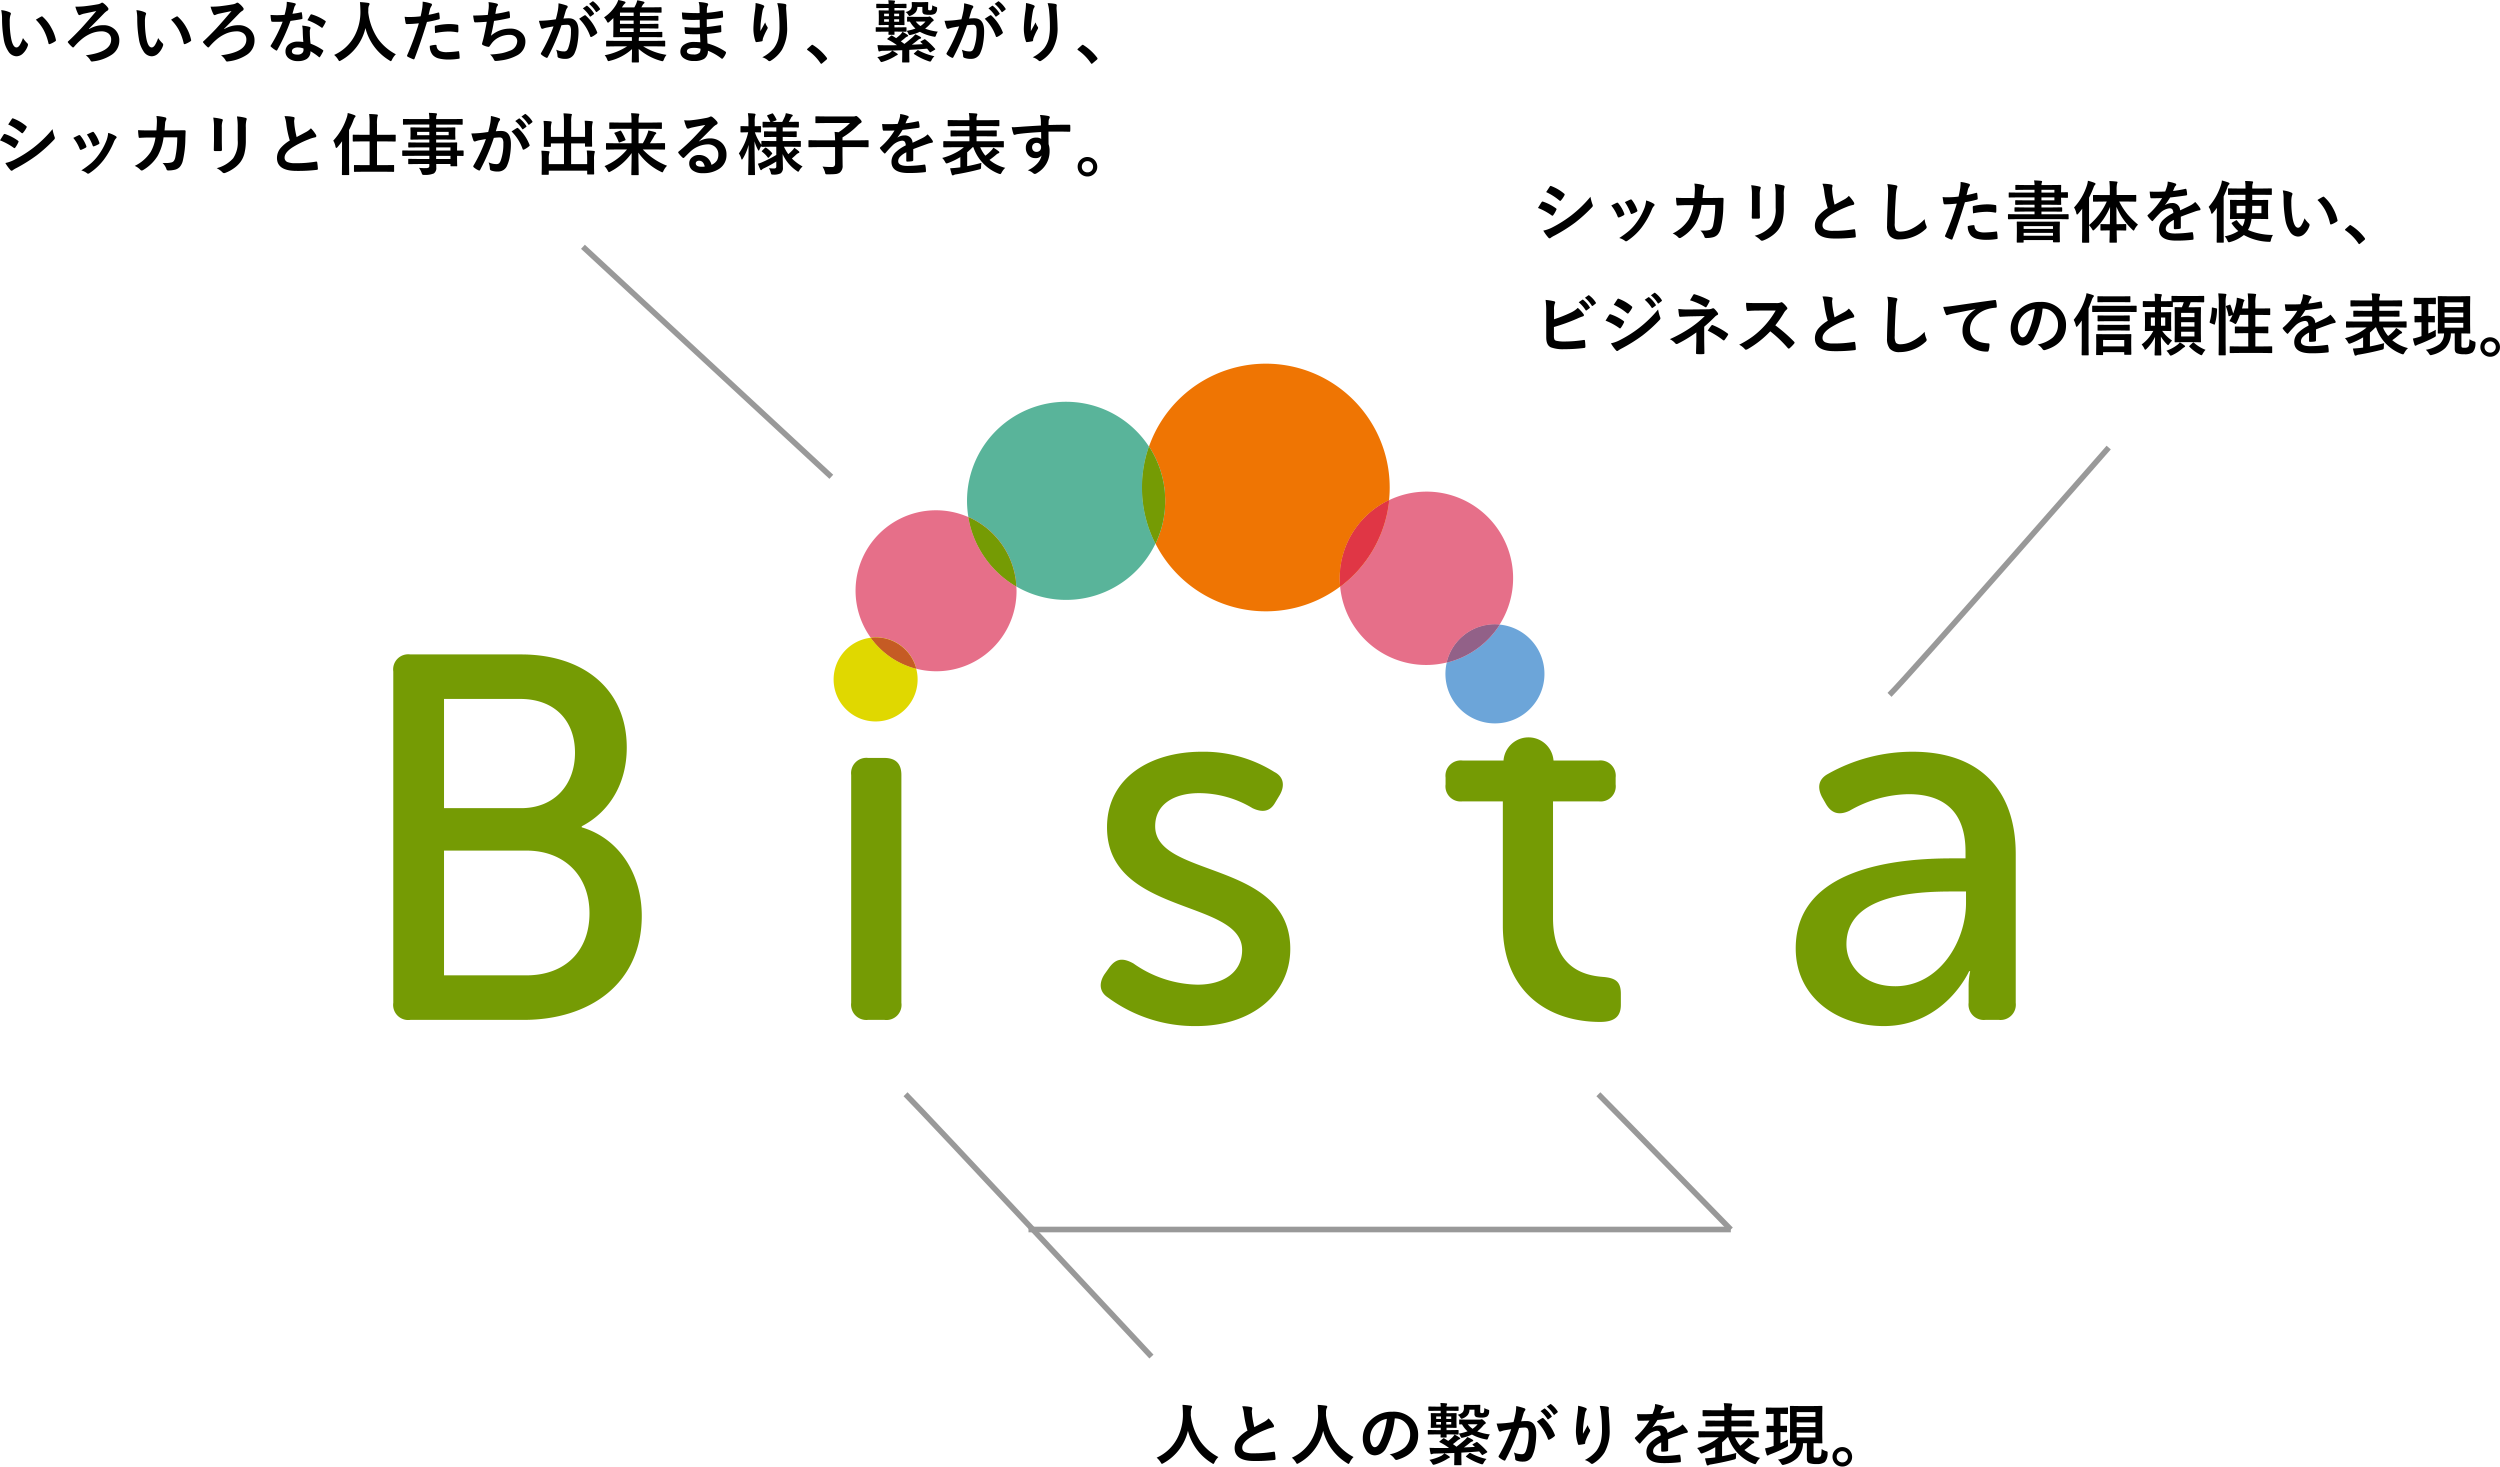 <svg xmlns="http://www.w3.org/2000/svg" xmlns:xlink="http://www.w3.org/1999/xlink" width="443.771" height="260.326" viewBox="0 0 443.771 260.326"><defs><clipPath id="a"><rect width="288" height="117.584" fill="none"/></clipPath></defs><g transform="translate(-386.189 -1044.863)"><g transform="translate(456 1109.417)"><g clip-path="url(#a)"><path d="M0,53.829A2.681,2.681,0,0,1,3.033,50.8H22.7c10.934,0,18.745,6.064,18.745,16.539,0,6.341-3.033,11.394-7.994,13.967v.184c6.8,2.022,10.659,8.453,10.659,15.712,0,12.22-9.465,18.47-20.951,18.47H3.033A2.681,2.681,0,0,1,0,112.636ZM22.7,78.087c5.881,0,9.556-4.135,9.556-9.832S28.669,58.7,22.512,58.7H9.006V78.087Zm.918,29.679c6.983,0,11.211-4.41,11.211-11.027s-4.41-11.118-11.211-11.118H9.006v22.145Z" transform="translate(0 0.813)" fill="#759b04"/><path d="M80,71.917a2.717,2.717,0,0,1,3.032-3.032H85.88q3.033,0,3.033,3.032v40.431a2.68,2.68,0,0,1-3.033,3.032H83.031A2.717,2.717,0,0,1,80,112.347Z" transform="translate(1.28 1.102)" fill="#759b04"/><path d="M124.26,107.31l.919-1.286c1.194-1.563,2.389-1.654,4.227-.643a20.339,20.339,0,0,0,11.394,3.767c4.593,0,7.9-2.2,7.9-6.156,0-9.1-23.982-6.064-23.982-21.778,0-8.821,7.717-13.415,16.815-13.415A23.61,23.61,0,0,1,154.4,71.382c1.654.827,1.929,2.39,1.011,4.044l-.828,1.378c-.918,1.654-2.3,1.838-4.043,1.011a18.457,18.457,0,0,0-9.464-2.665c-4.41,0-7.811,1.93-7.811,5.881,0,9.281,23.983,5.973,23.983,21.778,0,7.9-6.708,13.691-16.723,13.691a25.95,25.95,0,0,1-15.62-5.054c-1.563-1.011-1.654-2.572-.644-4.135" transform="translate(1.977 1.085)" fill="#759b04"/><path d="M272.777,86.727h2.389V85.532c0-7.626-4.41-10.2-10.107-10.2a21.581,21.581,0,0,0-10.475,2.94c-1.747.827-3.124.552-4.135-1.1l-.736-1.286c-.918-1.747-.643-3.217,1.011-4.135A30.529,30.529,0,0,1,265.793,67.8c11.578,0,18.286,6.432,18.286,18.193v26.371a2.718,2.718,0,0,1-3.033,3.032h-2.3a2.718,2.718,0,0,1-3.032-3.032v-2.756a12.931,12.931,0,0,1,.275-2.849h-.183s-4.319,9.74-15.162,9.74c-8.178,0-15.62-5.055-15.62-13.783,0-14.426,18.1-15.989,27.749-15.989m-10.107,22.7c7.81,0,12.587-7.9,12.587-14.794V92.608h-2.389c-6.524,0-18.837.552-18.837,9.373,0,3.676,2.941,7.443,8.638,7.443" transform="translate(3.92 1.085)" fill="#759b04"/><path d="M211.744,107.809c-3.4-.275-8.821-1.654-8.821-10.475V76.66H211.1a2.69,2.69,0,0,0,2.939-3.032V72.433A2.718,2.718,0,0,0,211.01,69.4h-8a4.451,4.451,0,0,0-8.876,0h-7.253a2.718,2.718,0,0,0-3.032,3.033v1.195a2.691,2.691,0,0,0,2.94,3.032h7.225V98.713c0,11.761,8.086,17.09,17.275,17.09,2.481,0,3.676-.918,3.676-3.033v-1.929c0-2.112-.828-2.848-3.217-3.032" transform="translate(2.941 1.045)" fill="#759b04"/><path d="M83.527,47.886a7.455,7.455,0,1,0,8.066,5.495,14.281,14.281,0,0,1-8.066-5.495" transform="translate(1.232 0.766)" fill="#e0d800"/><path d="M100.79,26.824A14.273,14.273,0,0,0,83.467,48.242a7.381,7.381,0,0,1,8.066,5.495A14.237,14.237,0,0,0,109.341,39.9c0-.257-.025-.507-.039-.761a17.6,17.6,0,0,1-8.512-12.319" transform="translate(1.292 0.41)" fill="#e66f89"/><path d="M84.307,47.83a7.433,7.433,0,0,0-.883.057,14.28,14.28,0,0,0,8.066,5.495,7.429,7.429,0,0,0-7.183-5.551" transform="translate(1.335 0.765)" fill="#e0d800"/><path d="M84.307,47.83a7.433,7.433,0,0,0-.883.057,14.28,14.28,0,0,0,8.066,5.495,7.429,7.429,0,0,0-7.183-5.551" transform="translate(1.335 0.765)" fill="#c55b24"/><path d="M132.539,14.617a17.584,17.584,0,0,0-32.3,9.626,17.756,17.756,0,0,0,.24,2.884,14.277,14.277,0,0,1,8.512,12.319,17.586,17.586,0,0,0,24.7-7.616,21.974,21.974,0,0,1-1.153-17.213" transform="translate(1.604 0.106)" fill="#59b49a"/><path d="M100.475,26.805a17.6,17.6,0,0,0,8.512,12.319,14.277,14.277,0,0,0-8.512-12.319" transform="translate(1.607 0.429)" fill="#e66f89"/><path d="M100.475,26.805a17.6,17.6,0,0,0,8.512,12.319,14.277,14.277,0,0,0-8.512-12.319" transform="translate(1.607 0.429)" fill="#759b04"/><path d="M174.647,24.233a22.281,22.281,0,0,0,.114-2.251,21.982,21.982,0,0,0-42.731-7.257,17.593,17.593,0,0,1,1.154,17.213,21.981,21.981,0,0,0,32.784,7.63c-.046-.484-.074-.972-.074-1.467a15.372,15.372,0,0,1,8.753-13.867" transform="translate(2.112 0)" fill="#ef7503"/><path d="M132.049,14.492A21.975,21.975,0,0,0,133.2,31.705a17.589,17.589,0,0,0-1.153-17.213" transform="translate(2.093 0.232)" fill="#59b49a"/><path d="M132.049,14.492A21.975,21.975,0,0,0,133.2,31.705a17.589,17.589,0,0,0-1.153-17.213" transform="translate(2.093 0.232)" fill="#759b04"/><path d="M192.9,45.917c.282,0,.561.016.836.043a15.363,15.363,0,0,0-19.627-22.085,21.957,21.957,0,0,1-8.679,15.333,15.326,15.326,0,0,0,18.92,13.477,8.79,8.79,0,0,1,8.55-6.769" transform="translate(2.647 0.358)" fill="#e66f89"/><path d="M174.114,23.851a15.372,15.372,0,0,0-8.753,13.867c0,.495.028.983.074,1.467a21.959,21.959,0,0,0,8.679-15.334" transform="translate(2.645 0.382)" fill="#ef7503"/><path d="M174.114,23.851a15.372,15.372,0,0,0-8.753,13.867c0,.495.028.983.074,1.467a21.959,21.959,0,0,0,8.679-15.334" transform="translate(2.645 0.382)" fill="#e03645"/><path d="M193.446,45.588a15.386,15.386,0,0,1-9.386,6.727,8.789,8.789,0,1,0,9.386-6.727" transform="translate(2.941 0.729)" fill="#6ca5d9"/><path d="M193.442,45.589c-.275-.026-.554-.043-.836-.043a8.79,8.79,0,0,0-8.55,6.77,15.386,15.386,0,0,0,9.386-6.727" transform="translate(2.945 0.729)" fill="#e66f89"/><path d="M193.442,45.589c-.275-.026-.554-.043-.836-.043a8.79,8.79,0,0,0-8.55,6.77,15.386,15.386,0,0,0,9.386-6.727" transform="translate(2.945 0.729)" fill="#926188"/></g></g><path d="M2530,2103.167H2405.333v-1H2530Z" transform="translate(3098.754 3365.778) rotate(180)" fill="#999"/><path d="M2553.154,2127.034c-3.96-3.96-23.317-23.819-23.512-24.019l.716-.7c.195.2,19.547,20.054,23.5,24.01Z" transform="translate(3223.42 3365.778) rotate(180)" fill="#999"/><path d="M1.406,3.662a4.7,4.7,0,0,1,1.523.393q.193.088.193.217a.971.971,0,0,1-.1.334,4.419,4.419,0,0,0-.105,1.178A15.962,15.962,0,0,0,3.135,8.52q.311,1.764.984,1.764.3,0,.58-.422a6.663,6.663,0,0,0,.568-1.248,5.027,5.027,0,0,0,.768.926.339.339,0,0,1,.123.258.6.6,0,0,1-.035.188,3.388,3.388,0,0,1-.949,1.453,1.664,1.664,0,0,1-1.09.416,1.782,1.782,0,0,1-1.436-.914A5.332,5.332,0,0,1,1.84,8.725a21.066,21.066,0,0,1-.287-3.492A7.353,7.353,0,0,0,1.406,3.662Zm6.146,1.7q.592-.375.943-.551a.413.413,0,0,1,.135-.047.2.2,0,0,1,.129.07,7.1,7.1,0,0,1,1.553,1.992,7.3,7.3,0,0,1,.8,2.115.263.263,0,0,1,.012.07q0,.105-.141.193a4.458,4.458,0,0,1-.937.48.371.371,0,0,1-.105.018q-.117,0-.146-.152a9.6,9.6,0,0,0-.885-2.414A8.082,8.082,0,0,0,7.553,5.361Zm7.014-2.314a15.435,15.435,0,0,0,1.588-.07q1.336-.158,2.314-.34a1.711,1.711,0,0,0,.65-.217.3.3,0,0,1,.428.012,3.454,3.454,0,0,1,.809.809.334.334,0,0,1,.082.217.39.39,0,0,1-.252.334,3.853,3.853,0,0,0-.469.381q-.3.322-2.748,2.8l.047.047a4.823,4.823,0,0,1,2.461-.686,2.871,2.871,0,0,1,2.191.855,2.6,2.6,0,0,1,.7,1.869A2.983,2.983,0,0,1,20.988,11.6a7.549,7.549,0,0,1-3.275,1.16,1.136,1.136,0,0,1-.205.029.307.307,0,0,1-.264-.2,2.782,2.782,0,0,0-.826-.908q4.5-.58,4.5-2.777a1.327,1.327,0,0,0-.551-1.154,2,2,0,0,0-1.178-.322,4.928,4.928,0,0,0-2.074.486,6.546,6.546,0,0,0-1.588,1.049,10.688,10.688,0,0,0-1.172,1.189q-.111.135-.193.135A.232.232,0,0,1,14,10.2a5.491,5.491,0,0,1-.7-.732.329.329,0,0,1-.082-.146.2.2,0,0,1,.094-.141q.92-.844,2.2-2.186,1.178-1.283,2.771-3.17L16,4.307a4.9,4.9,0,0,0-.469.158.63.63,0,0,1-.252.082q-.135,0-.24-.229A7.131,7.131,0,0,1,14.566,3.047Zm10.84.615a4.7,4.7,0,0,1,1.523.393q.193.088.193.217a.971.971,0,0,1-.1.334,4.419,4.419,0,0,0-.105,1.178,15.962,15.962,0,0,0,.217,2.736q.311,1.764.984,1.764.3,0,.58-.422a6.663,6.663,0,0,0,.568-1.248,5.027,5.027,0,0,0,.768.926.339.339,0,0,1,.123.258.6.6,0,0,1-.035.188,3.388,3.388,0,0,1-.949,1.453,1.664,1.664,0,0,1-1.09.416,1.782,1.782,0,0,1-1.436-.914,5.332,5.332,0,0,1-.809-2.215,21.066,21.066,0,0,1-.287-3.492A7.353,7.353,0,0,0,25.406,3.662Zm6.146,1.7q.592-.375.943-.551a.413.413,0,0,1,.135-.047.2.2,0,0,1,.129.07,7.1,7.1,0,0,1,1.553,1.992,7.3,7.3,0,0,1,.8,2.115.263.263,0,0,1,.012.07q0,.105-.141.193a4.458,4.458,0,0,1-.937.48.371.371,0,0,1-.105.018q-.117,0-.146-.152a9.6,9.6,0,0,0-.885-2.414A8.082,8.082,0,0,0,31.553,5.361Zm7.014-2.314a15.435,15.435,0,0,0,1.588-.07q1.336-.158,2.314-.34a1.711,1.711,0,0,0,.65-.217.3.3,0,0,1,.428.012,3.454,3.454,0,0,1,.809.809.334.334,0,0,1,.082.217.39.39,0,0,1-.252.334,3.853,3.853,0,0,0-.469.381q-.3.322-2.748,2.8l.047.047a4.823,4.823,0,0,1,2.461-.686,2.871,2.871,0,0,1,2.191.855,2.6,2.6,0,0,1,.7,1.869A2.983,2.983,0,0,1,44.988,11.6a7.549,7.549,0,0,1-3.275,1.16,1.136,1.136,0,0,1-.205.029.307.307,0,0,1-.264-.2,2.782,2.782,0,0,0-.826-.908q4.5-.58,4.5-2.777a1.327,1.327,0,0,0-.551-1.154,2,2,0,0,0-1.178-.322,4.928,4.928,0,0,0-2.074.486,6.546,6.546,0,0,0-1.588,1.049,10.688,10.688,0,0,0-1.172,1.189q-.111.135-.193.135A.232.232,0,0,1,38,10.2a5.491,5.491,0,0,1-.7-.732.329.329,0,0,1-.082-.146.2.2,0,0,1,.094-.141q.92-.844,2.2-2.186,1.178-1.283,2.771-3.17L40,4.307a4.9,4.9,0,0,0-.469.158.63.63,0,0,1-.252.082q-.135,0-.24-.229A7.131,7.131,0,0,1,38.566,3.047ZM55.031,9.322q-.082-.885-.105-2.062a4.659,4.659,0,0,0-.1-.85,7.309,7.309,0,0,1,1.307.229.182.182,0,0,1,.17.188,1.366,1.366,0,0,1-.07.252,1.162,1.162,0,0,0-.053.357q0,.041.006.135a17.949,17.949,0,0,0,.129,2.039,10.628,10.628,0,0,1,2.162,1.119q.105.076.105.141a.272.272,0,0,1-.035.111,8.465,8.465,0,0,1-.551.973q-.053.082-.111.082a.192.192,0,0,1-.117-.07A9.723,9.723,0,0,0,56.3,10.957a1.545,1.545,0,0,1-.68,1.383,2.815,2.815,0,0,1-1.547.369,2.476,2.476,0,0,1-1.676-.527A1.48,1.48,0,0,1,51.867,11a1.534,1.534,0,0,1,.68-1.324,2.586,2.586,0,0,1,1.541-.428A6.2,6.2,0,0,1,55.031,9.322Zm.023,1.143a3.056,3.056,0,0,0-.979-.182,1.4,1.4,0,0,0-.8.2.579.579,0,0,0-.27.5q0,.574,1.02.574a1.118,1.118,0,0,0,.8-.27.766.766,0,0,0,.24-.58A1.675,1.675,0,0,0,55.055,10.465ZM53.1,4.307a12.223,12.223,0,0,0,1.488-.258.266.266,0,0,1,.088-.023q.07,0,.088.117a5.551,5.551,0,0,1,.111.973q0,.123-.146.141-.621.129-1.98.322a34.381,34.381,0,0,1-2.338,5.15q-.07.117-.135.117a.349.349,0,0,1-.141-.059,4.894,4.894,0,0,1-.832-.615.174.174,0,0,1-.082-.129.243.243,0,0,1,.059-.146,25.645,25.645,0,0,0,2.08-4.184q-.457.023-1.2.023-.363,0-.662-.012-.135,0-.17-.193a6.787,6.787,0,0,1-.117-1.02q.65.047,1.113.047.7,0,1.383-.059.158-.557.311-1.342a5.523,5.523,0,0,0,.076-.973,10.852,10.852,0,0,1,1.4.252q.193.035.193.176a.319.319,0,0,1-.105.229,1.531,1.531,0,0,0-.193.445q-.029.1-.146.521Q53.162,4.113,53.1,4.307Zm2.66,1.143q.492-.873.539-.937.07-.111.146-.111a.325.325,0,0,1,.105.023A8.426,8.426,0,0,1,58.91,5.555q.105.07.105.129a.3.3,0,0,1-.047.146,6.734,6.734,0,0,1-.5.891q-.053.082-.111.082a.2.2,0,0,1-.105-.047A10.271,10.271,0,0,0,55.764,5.449Zm15.7,6.047a3.231,3.231,0,0,0-.674.938q-.135.287-.217.287a.794.794,0,0,1-.275-.146,9.37,9.37,0,0,1-4.236-5.736,8.812,8.812,0,0,1-4.342,5.748.942.942,0,0,1-.275.123q-.088,0-.24-.287a3.432,3.432,0,0,0-.7-.809,7.638,7.638,0,0,0,3.674-3.475,9.1,9.1,0,0,0,.99-4.348q-.023-1.014-.082-1.559.7.035,1.477.146.229.029.229.188a.625.625,0,0,1-.117.3,1.914,1.914,0,0,0-.1.8q-.012.141-.012.428a10.657,10.657,0,0,0,1.729,4.676A9.188,9.188,0,0,0,71.461,11.5Zm5.807-7q.744-.135,1.705-.4a.205.205,0,0,1,.064-.012q.111,0,.123.129.07.48.088.861v.053q0,.135-.182.176a19.1,19.1,0,0,1-2.086.457q-1.189,3.879-2.2,6.492-.053.141-.146.141a.5.5,0,0,1-.117-.023,7.808,7.808,0,0,1-.961-.445.192.192,0,0,1-.111-.17.221.221,0,0,1,.012-.07A47.666,47.666,0,0,0,75.539,6a20.624,20.624,0,0,1-2.1.135.22.22,0,0,1-.252-.193q-.064-.316-.17-1.1a6.457,6.457,0,0,0,.891.041,15.818,15.818,0,0,0,1.939-.123q.141-.551.3-1.5a8.509,8.509,0,0,0,.07-1.1A7.511,7.511,0,0,1,77.73,2.5a.187.187,0,0,1,.135.193.341.341,0,0,1-.059.193,3.587,3.587,0,0,0-.252.475q-.064.234-.164.662Q77.309,4.359,77.268,4.5Zm.217,5.508a4.581,4.581,0,0,1,1.02-.182.166.166,0,0,1,.182.17,1.07,1.07,0,0,0,.586.926,2.91,2.91,0,0,0,1.248.205,17.576,17.576,0,0,0,2.016-.17.172.172,0,0,1,.041-.006q.094,0,.105.111a7.315,7.315,0,0,1,.094,1.049.476.476,0,0,1,.006.059q0,.117-.193.129a11.16,11.16,0,0,1-1.635.135,7.173,7.173,0,0,1-1.945-.205,2.24,2.24,0,0,1-.984-.574A2.41,2.41,0,0,1,77.484,10.008Zm.938-2.268q-.053-.85-.053-1.09a.237.237,0,0,1,.047-.176.338.338,0,0,1,.17-.064,11.778,11.778,0,0,1,2.338-.275,8.54,8.54,0,0,1,1.406.117.38.38,0,0,1,.17.053.169.169,0,0,1,.035.129q.018.246.018.551,0,.182-.006.4t-.141.229a.363.363,0,0,1-.088-.012,7.755,7.755,0,0,0-1.488-.141A12.491,12.491,0,0,0,78.422,7.74Zm9.357-3.229q.053-.334.146-1.1.029-.328.029-.568a3.3,3.3,0,0,0-.053-.6,8.161,8.161,0,0,1,1.441.252q.24.076.24.217a.346.346,0,0,1-.082.193.964.964,0,0,0-.205.439q-.123.668-.17.984a19.062,19.062,0,0,0,2.256-.445.565.565,0,0,1,.129-.023q.1,0,.123.146a5.286,5.286,0,0,1,.082.885.173.173,0,0,1-.146.193q-1.553.346-2.684.492-.24,1.436-.551,2.643a5.067,5.067,0,0,1,3.439-1.271,2.764,2.764,0,0,1,2.027.756,2.036,2.036,0,0,1,.65,1.512,2.731,2.731,0,0,1-1.371,2.426,8.124,8.124,0,0,1-3.059.961,5.843,5.843,0,0,1-.885.082q-.182,0-.3-.287a2.483,2.483,0,0,0-.65-.855,15.5,15.5,0,0,0,2.121-.24,7.889,7.889,0,0,0,1.324-.416A1.839,1.839,0,0,0,93,9.193a1.041,1.041,0,0,0-.387-.85,1.529,1.529,0,0,0-.979-.293,4.129,4.129,0,0,0-1.922.463,3.634,3.634,0,0,0-1.236,1.025L88.143,10q-.111.182-.2.182h-.029a2.89,2.89,0,0,1-.9-.264q-.264-.117-.264-.24a.782.782,0,0,1,.047-.24q.059-.205.158-.568.316-1.26.639-3.141-1.465.105-2.016.105a.2.2,0,0,1-.229-.17,9.254,9.254,0,0,1-.17-1.043Q86.4,4.617,87.779,4.512Zm16.869-1.16.639-.445a.11.11,0,0,1,.07-.029.168.168,0,0,1,.105.053,5.15,5.15,0,0,1,1.143,1.283.15.15,0,0,1,.035.088.142.142,0,0,1-.07.105l-.5.369a.161.161,0,0,1-.094.041.143.143,0,0,1-.111-.076A5.945,5.945,0,0,0,104.648,3.352Zm1.107-.8.6-.434a.157.157,0,0,1,.076-.029.188.188,0,0,1,.105.053,4.771,4.771,0,0,1,1.137,1.242.175.175,0,0,1,.035.094.148.148,0,0,1-.07.117l-.48.375a.161.161,0,0,1-.094.041.143.143,0,0,1-.111-.076A5.846,5.846,0,0,0,105.756,2.555ZM99.85,5.291q.182-.65.357-1.512a7.944,7.944,0,0,0,.123-1.33,10.759,10.759,0,0,1,1.436.393.237.237,0,0,1,.193.24.252.252,0,0,1-.082.182,1.578,1.578,0,0,0-.24.457q-.088.27-.229.762-.135.451-.205.68a8.1,8.1,0,0,1,.961-.053q1.717,0,1.717,2.314a12.422,12.422,0,0,1-.193,2.174,6.256,6.256,0,0,1-.457,1.588,1.69,1.69,0,0,1-1.617,1.125,3.192,3.192,0,0,1-1.248-.182.329.329,0,0,1-.217-.334,3.925,3.925,0,0,0-.229-1.113,3.245,3.245,0,0,0,1.383.311.7.7,0,0,0,.486-.152,1.381,1.381,0,0,0,.281-.486,8.48,8.48,0,0,0,.469-2.988,1.676,1.676,0,0,0-.164-.9.608.608,0,0,0-.521-.205,7.825,7.825,0,0,0-1.008.082,35.257,35.257,0,0,1-2.414,5.643q-.064.146-.176.146a.292.292,0,0,1-.135-.041,3.415,3.415,0,0,1-.832-.527.262.262,0,0,1-.094-.176.226.226,0,0,1,.047-.135,27.373,27.373,0,0,0,2.2-4.705q-.41.064-1.172.205a4.182,4.182,0,0,0-.662.193.442.442,0,0,1-.146.029.248.248,0,0,1-.24-.187,11.557,11.557,0,0,1-.369-1.236q.662,0,1.582-.082Q99.082,5.408,99.85,5.291Zm4.143-.094q.674-.457.967-.615a.189.189,0,0,1,.082-.023.226.226,0,0,1,.146.082,7.824,7.824,0,0,1,1.992,2.918.27.27,0,0,1,.029.105.18.18,0,0,1-.076.135,3.843,3.843,0,0,1-.9.6.257.257,0,0,1-.123.035.15.15,0,0,1-.152-.129A8.144,8.144,0,0,0,103.992,5.2Zm6.445,4.893-1.523.023a.185.185,0,0,1-.117-.023.2.2,0,0,1-.018-.105V9.211q0-.117.135-.117l1.523.023h2.918V9.059q0-.4-.012-.609h-1.488l-1.682.023q-.094,0-.111-.029a.236.236,0,0,1-.018-.117l.023-1.359v-1.9q-.357.352-.709.668a.519.519,0,0,1-.252.152q-.076,0-.205-.252a2.687,2.687,0,0,0-.492-.691,6.986,6.986,0,0,0,2.2-2.338,4.046,4.046,0,0,0,.322-.744,9.052,9.052,0,0,1,1.131.275q.158.053.158.164a.219.219,0,0,1-.111.182,2.16,2.16,0,0,0-.328.387l-.2.3h2.209a5.763,5.763,0,0,0,.322-.639,3.7,3.7,0,0,0,.193-.621,10.568,10.568,0,0,1,1.137.252q.146.047.146.17,0,.082-.123.176a.892.892,0,0,0-.229.3q-.158.293-.205.357h1.828l1.629-.023q.135,0,.135.117v.709a.214.214,0,0,1-.023.129.219.219,0,0,1-.111.018L116.859,4.1h-2.08v.6H116.3l1.617-.023q.105,0,.123.023a.159.159,0,0,1,.023.105v.6q0,.094-.029.111a.236.236,0,0,1-.117.018L116.3,5.508h-1.518v.6H116.3l1.617-.023q.105,0,.123.023a.159.159,0,0,1,.023.105V6.8q0,.094-.029.111a.236.236,0,0,1-.117.018L116.3,6.908h-1.518v.639h2.186l1.658-.023q.094,0,.111.023a.2.2,0,0,1,.018.105v.674a.223.223,0,0,1-.021.123q-.021.023-.108.023l-1.658-.023H114.65l-.035.07a2,2,0,0,0-.035.527v.07h3.035l1.523-.023q.129,0,.129.117v.773a.1.1,0,0,1-.129.129l-1.523-.023h-2.256a10.889,10.889,0,0,0,4.148,1.512,2.512,2.512,0,0,0-.463.809q-.135.322-.24.322a1.725,1.725,0,0,1-.281-.059,9.885,9.885,0,0,1-3.967-2.127l.047,2.279q0,.129-.123.129h-1.031q-.117,0-.117-.129,0-.023.018-.8.023-.7.029-1.447a9.021,9.021,0,0,1-3.891,2.068q-.264.07-.287.07-.123,0-.24-.311a2.247,2.247,0,0,0-.434-.738,11.1,11.1,0,0,0,3.984-1.582Zm.8-2.543h2.426V6.908H111.24Zm0-2.854h2.426V4.1H111.24Zm0,1.412h2.426v-.6H111.24Zm14.268,3.258q-.047-1.125-.059-1.43-.5.012-.908.012-.844,0-1.564-.064-.176,0-.193-.2a6.052,6.052,0,0,1-.07-1.02,16.1,16.1,0,0,0,1.934.111q.375,0,.768-.018l-.023-1.377q-.715.023-1.207.023a14.988,14.988,0,0,1-1.664-.082.178.178,0,0,1-.205-.17q-.053-.439-.082-1.078a30.79,30.79,0,0,0,3.146.117q0-.346-.023-1.166a3.791,3.791,0,0,0-.146-.8,7.087,7.087,0,0,1,1.512.217.22.22,0,0,1,.17.229.246.246,0,0,1-.035.129,1.48,1.48,0,0,0-.182.58q-.006.135-.012.363-.006.264-.012.4a21.672,21.672,0,0,0,2.625-.363.419.419,0,0,1,.088-.012q.105,0,.117.158a6.342,6.342,0,0,1,.059.873q0,.176-.129.193a25.663,25.663,0,0,1-2.771.311l.012,1.359q.545-.035,2.35-.311a.41.41,0,0,1,.1-.018q.082,0,.094.111.035.686.035.984,0,.152-.182.17-1.26.205-2.35.287.053,1.213.082,1.693a10.948,10.948,0,0,1,3.182,1.447.252.252,0,0,1,.105.17.5.5,0,0,1-.023.117,2.691,2.691,0,0,1-.527.891.176.176,0,0,1-.287.035,9.643,9.643,0,0,0-2.385-1.365,1.614,1.614,0,0,1-.691,1.453,3.3,3.3,0,0,1-1.746.369,2.975,2.975,0,0,1-1.893-.527,1.4,1.4,0,0,1-.557-1.148,1.461,1.461,0,0,1,.744-1.277,2.98,2.98,0,0,1,1.658-.428Q124.945,9.316,125.508,9.363Zm.023,1.137a4.826,4.826,0,0,0-1.113-.141q-1.295,0-1.295.633,0,.539,1.189.539a1.334,1.334,0,0,0,1.09-.357A1.244,1.244,0,0,0,125.531,10.5Zm9.785-8.1a6.306,6.306,0,0,1,1.307.369q.229.088.229.24a.308.308,0,0,1-.082.193,1.509,1.509,0,0,0-.217.563q-.164.791-.334,2.291-.047.791-.047,1.02,0,.158.006.3.434-.773.838-1.541a2.721,2.721,0,0,0,.375.779.3.3,0,0,1,.07.193.573.573,0,0,1-.117.3,11.176,11.176,0,0,0-.709,1.535,1.765,1.765,0,0,0-.064.363.176.176,0,0,1-.152.188,9.022,9.022,0,0,1-.961.146q-.117.018-.17-.158a7.086,7.086,0,0,1-.357-2.432,28.673,28.673,0,0,1,.287-2.988A12.054,12.054,0,0,0,135.316,2.4Zm3.838.023a7.916,7.916,0,0,1,1.371.141q.246.064.246.223,0,.041-.006.105a3.56,3.56,0,0,0-.029.551q.17,2.268.17,3.094a7.727,7.727,0,0,1-.914,4.166,6.175,6.175,0,0,1-1.98,1.934.414.414,0,0,1-.24.082.377.377,0,0,1-.252-.135,2.6,2.6,0,0,0-1.02-.551,6.547,6.547,0,0,0,2.045-1.605,4.784,4.784,0,0,0,.8-1.682,9.133,9.133,0,0,0,.211-2.15,26.035,26.035,0,0,0-.146-2.865A6.577,6.577,0,0,0,139.154,2.426Zm6.229,7.389a.243.243,0,0,1,.152.07,9.135,9.135,0,0,1,2.391,2.2.34.34,0,0,1,.082.182.285.285,0,0,1-.117.193l-.732.621q-.129.111-.17.111a.2.2,0,0,1-.164-.117,8.715,8.715,0,0,0-2.273-2.3q-.105-.07-.105-.117a.294.294,0,0,1,.082-.146l.674-.6A.261.261,0,0,1,145.383,9.814Zm12.838-3.094h.709V6.3h-.311l-1.318.023q-.1,0-.117-.023a.219.219,0,0,1-.018-.111l.023-.762V4.611l-.023-.779q0-.1.023-.117A.219.219,0,0,1,157.3,3.7l1.318.023h.311V3.287h-.621l-1.453.023q-.123,0-.123-.129v-.5a.214.214,0,0,1,.023-.129.186.186,0,0,1,.1-.018l1.453.023h.621a4.642,4.642,0,0,0-.059-.656q.563.018,1.043.07.158.018.158.105a.6.6,0,0,1-.047.146.643.643,0,0,0-.064.334h.568l1.436-.023q.094,0,.117.029a.236.236,0,0,1,.018.117v.5q0,.094-.023.111a.219.219,0,0,1-.111.018l-1.436-.023h-.568v.434h.352l1.307-.023q.094,0,.111.023a.219.219,0,0,1,.018.111l-.023.779v.814l.023.762q0,.1-.023.117a.2.2,0,0,1-.105.018L160.313,6.3h-.352v.422h.539l1.465-.023a.185.185,0,0,1,.117.023.2.2,0,0,1,.018.105v.545q0,.094-.023.111a.219.219,0,0,1-.111.018L160.5,7.477h-.539l.012.434q0,.094-.023.111a.236.236,0,0,1-.117.018h-.791a.214.214,0,0,1-.129-.023.2.2,0,0,1-.018-.105q0-.018.006-.152t.018-.281h-.7l-1.447.023q-.1,0-.117-.023a.2.2,0,0,1-.018-.105V6.826q0-.094.023-.111a.219.219,0,0,1,.111-.018Zm2.572-2.426h-.879V4.74h.879Zm0,1.43V5.279h-.879v.445Zm-2.666-.984h.85V4.295h-.85Zm0,.984h.85V5.279h-.85Zm7.342,3.17A11.482,11.482,0,0,1,167.15,10.5a.205.205,0,0,1,.059.105q0,.041-.117.111l-.662.381a.453.453,0,0,1-.117.064q-.047,0-.1-.082-.141-.193-.457-.58-1.066.1-3.164.217v1.008l.023,1.09a.185.185,0,0,1-.023.117.219.219,0,0,1-.111.018h-1.031q-.094,0-.111-.023a.219.219,0,0,1-.018-.111l.023-1.09v-.949q-1.705.07-3.41.111a1.35,1.35,0,0,0-.48.059.665.665,0,0,1-.217.059q-.076,0-.117-.146a9.076,9.076,0,0,1-.17-1q.492.035,1.236.035.316.006.645.006.521,0,1.576-.012a10.053,10.053,0,0,0-1.623-1q-.105-.059-.105-.1t.1-.117l.539-.434a.3.3,0,0,1,.146-.076.239.239,0,0,1,.117.053q.527.316.68.422a6.167,6.167,0,0,0,.8-.686,3.117,3.117,0,0,0,.322-.434,5.687,5.687,0,0,1,.838.492q.182.123.182.193,0,.105-.146.141a1.368,1.368,0,0,0-.357.217,8.578,8.578,0,0,1-.8.639q.041.035.334.246.176.129.287.223.855-.656,1.512-1.248a3.518,3.518,0,0,0,.422-.469,6.648,6.648,0,0,1,.914.457q.129.088.129.176,0,.105-.158.146a1.333,1.333,0,0,0-.381.205q-.527.451-1.113.861.8-.029,1.951-.094l-.369-.34q-.07-.059-.07-.088t.129-.1l.539-.3a.3.3,0,0,1,.135-.053A.22.22,0,0,1,165.469,8.895Zm-3.322-1.553a8.54,8.54,0,0,0,1.547-.41,4.584,4.584,0,0,1-.984-1.236q-.217.012-.357.012a.214.214,0,0,1-.129-.023.153.153,0,0,1-.018-.094V4.963q0-.094.029-.111a.236.236,0,0,1,.117-.018l1.318.023h2.162a.57.57,0,0,0,.229-.035,1.312,1.312,0,0,1,.152-.035q.094,0,.387.264.334.293.334.393a.2.2,0,0,1-.117.17,1.319,1.319,0,0,0-.387.346,6.329,6.329,0,0,1-1.02.984,8.733,8.733,0,0,0,2.256.539,1.84,1.84,0,0,0-.311.615q-.1.3-.217.3a1.332,1.332,0,0,1-.217-.035,8.282,8.282,0,0,1-2.449-.855,7.488,7.488,0,0,1-1.594.545,1.137,1.137,0,0,1-.223.041q-.111,0-.234-.27A2.683,2.683,0,0,0,162.146,7.342Zm2.438-.855a3.933,3.933,0,0,0,.885-.8H163.74A3.832,3.832,0,0,0,164.584,6.486ZM161.93,4a1.771,1.771,0,0,0,.891-.451,1.138,1.138,0,0,0,.229-.75l-.023-.439q0-.1.023-.117a.2.2,0,0,1,.105-.018l.9.023h.838l.92-.023a.214.214,0,0,1,.129.023.219.219,0,0,1,.018.111l-.023.586v.527a.2.2,0,0,0,.07.182.532.532,0,0,0,.27.047.352.352,0,0,0,.3-.123,2.393,2.393,0,0,0,.082-.768,3.3,3.3,0,0,0,.6.252,1.21,1.21,0,0,1,.234.094.163.163,0,0,1,.047.129q0,.053-.012.164a1.13,1.13,0,0,1-.352.838,1.776,1.776,0,0,1-.984.205,3.37,3.37,0,0,1-.961-.094.557.557,0,0,1-.311-.58V3.094h-.885a1.571,1.571,0,0,1-.328.967,2.156,2.156,0,0,1-.8.551.939.939,0,0,1-.275.094q-.1,0-.264-.275A1.352,1.352,0,0,0,161.93,4Zm5.127,7.846a2.237,2.237,0,0,0-.492.662q-.146.287-.264.287a.949.949,0,0,1-.287-.07,11.4,11.4,0,0,1-2.531-1.236q-.082-.053-.082-.088t.076-.105l.516-.469a.235.235,0,0,1,.135-.07.291.291,0,0,1,.117.047A10.059,10.059,0,0,0,167.057,11.842Zm-7.488-1a6.37,6.37,0,0,1,.85.51q.135.088.135.176,0,.059-.182.146a2.68,2.68,0,0,0-.416.24,9.472,9.472,0,0,1-2.01.891q-.264.07-.287.07-.129,0-.275-.275a2.56,2.56,0,0,0-.469-.6,9.239,9.239,0,0,0,2.127-.721A2.523,2.523,0,0,0,159.568,10.846Zm17.08-7.494.639-.445a.11.11,0,0,1,.07-.029.168.168,0,0,1,.105.053,5.15,5.15,0,0,1,1.143,1.283.15.15,0,0,1,.035.088.142.142,0,0,1-.07.105l-.5.369a.161.161,0,0,1-.094.041.143.143,0,0,1-.111-.076A5.945,5.945,0,0,0,176.648,3.352Zm1.107-.8.6-.434a.157.157,0,0,1,.076-.029.188.188,0,0,1,.105.053,4.771,4.771,0,0,1,1.137,1.242.175.175,0,0,1,.035.094.148.148,0,0,1-.07.117l-.48.375a.161.161,0,0,1-.094.041.143.143,0,0,1-.111-.076A5.846,5.846,0,0,0,177.756,2.555ZM171.85,5.291q.182-.65.357-1.512a7.944,7.944,0,0,0,.123-1.33,10.759,10.759,0,0,1,1.436.393.237.237,0,0,1,.193.24.252.252,0,0,1-.082.182,1.578,1.578,0,0,0-.24.457q-.088.27-.229.762-.135.451-.205.68a8.1,8.1,0,0,1,.961-.053q1.717,0,1.717,2.314a12.422,12.422,0,0,1-.193,2.174,6.256,6.256,0,0,1-.457,1.588,1.69,1.69,0,0,1-1.617,1.125,3.192,3.192,0,0,1-1.248-.182.329.329,0,0,1-.217-.334,3.925,3.925,0,0,0-.229-1.113,3.245,3.245,0,0,0,1.383.311.7.7,0,0,0,.486-.152,1.381,1.381,0,0,0,.281-.486,8.48,8.48,0,0,0,.469-2.988,1.676,1.676,0,0,0-.164-.9.608.608,0,0,0-.521-.205,7.825,7.825,0,0,0-1.008.082,35.257,35.257,0,0,1-2.414,5.643q-.064.146-.176.146a.292.292,0,0,1-.135-.041,3.415,3.415,0,0,1-.832-.527.262.262,0,0,1-.094-.176.226.226,0,0,1,.047-.135,27.373,27.373,0,0,0,2.2-4.705q-.41.064-1.172.205a4.182,4.182,0,0,0-.662.193.442.442,0,0,1-.146.029.248.248,0,0,1-.24-.187,11.557,11.557,0,0,1-.369-1.236q.662,0,1.582-.082Q171.082,5.408,171.85,5.291Zm4.143-.094q.674-.457.967-.615a.189.189,0,0,1,.082-.023.226.226,0,0,1,.146.082,7.824,7.824,0,0,1,1.992,2.918.27.27,0,0,1,.029.105.18.18,0,0,1-.076.135,3.843,3.843,0,0,1-.9.6.257.257,0,0,1-.123.035.15.15,0,0,1-.152-.129A8.144,8.144,0,0,0,175.992,5.2ZM183.316,2.4a6.306,6.306,0,0,1,1.307.369q.229.088.229.24a.308.308,0,0,1-.082.193,1.509,1.509,0,0,0-.217.563q-.164.791-.334,2.291-.047.791-.047,1.02,0,.158.006.3.434-.773.838-1.541a2.721,2.721,0,0,0,.375.779.3.3,0,0,1,.07.193.573.573,0,0,1-.117.3,11.176,11.176,0,0,0-.709,1.535,1.765,1.765,0,0,0-.064.363.176.176,0,0,1-.152.188,9.022,9.022,0,0,1-.961.146q-.117.018-.17-.158a7.086,7.086,0,0,1-.357-2.432,28.673,28.673,0,0,1,.287-2.988A12.054,12.054,0,0,0,183.316,2.4Zm3.838.023a7.916,7.916,0,0,1,1.371.141q.246.064.246.223,0,.041-.006.105a3.56,3.56,0,0,0-.029.551q.17,2.268.17,3.094a7.727,7.727,0,0,1-.914,4.166,6.175,6.175,0,0,1-1.98,1.934.414.414,0,0,1-.24.082.377.377,0,0,1-.252-.135,2.6,2.6,0,0,0-1.02-.551,6.547,6.547,0,0,0,2.045-1.605,4.784,4.784,0,0,0,.8-1.682,9.133,9.133,0,0,0,.211-2.15,26.035,26.035,0,0,0-.146-2.865A6.577,6.577,0,0,0,187.154,2.426Zm6.229,7.389a.243.243,0,0,1,.152.07,9.135,9.135,0,0,1,2.391,2.2.34.34,0,0,1,.082.182.285.285,0,0,1-.117.193l-.732.621q-.129.111-.17.111a.2.2,0,0,1-.164-.117,8.715,8.715,0,0,0-2.273-2.3q-.105-.07-.105-.117a.294.294,0,0,1,.082-.146l.674-.6A.261.261,0,0,1,193.383,9.814ZM1.189,26.779q.035-.053.4-.65.158-.258.24-.369a.238.238,0,0,1,.182-.123.13.13,0,0,1,.041.006A8.591,8.591,0,0,1,4.359,26.82q.129.094.129.176a.362.362,0,0,1-.047.135,5.233,5.233,0,0,1-.527.914q-.1.117-.158.117a.258.258,0,0,1-.141-.07A10.779,10.779,0,0,0,1.189,26.779Zm1.453-2.818L3.275,23q.082-.135.17-.135a.321.321,0,0,1,.135.041,7.861,7.861,0,0,1,2.256,1.33.188.188,0,0,1,.094.158.289.289,0,0,1-.047.152,4.556,4.556,0,0,1-.615.9.129.129,0,0,1-.117.07.318.318,0,0,1-.182-.082A10.372,10.372,0,0,0,2.643,23.961Zm-.5,6.838a6.253,6.253,0,0,0,1.629-.586,22.047,22.047,0,0,0,3.287-2.074,21.151,21.151,0,0,0,3.457-3.352,7.521,7.521,0,0,0,.352,1.348.631.631,0,0,1,.059.229.4.4,0,0,1-.129.275A26.119,26.119,0,0,1,7.74,29.41a28.74,28.74,0,0,1-3.586,2.256,4.989,4.989,0,0,0-.7.41.275.275,0,0,1-.193.094.309.309,0,0,1-.24-.146A7.227,7.227,0,0,1,2.139,30.8ZM14.2,26.346q.352-.193.949-.475a.292.292,0,0,1,.129-.035.239.239,0,0,1,.182.117,6.33,6.33,0,0,1,1.031,1.775q.047.17.047.182,0,.076-.141.17a5.388,5.388,0,0,1-.773.369.288.288,0,0,1-.105.023q-.123,0-.193-.187A7,7,0,0,0,14.2,26.346Zm2.414-.609q.768-.363.961-.439a.283.283,0,0,1,.123-.035.24.24,0,0,1,.188.129,6.014,6.014,0,0,1,.926,1.752.473.473,0,0,1,.029.141q0,.1-.152.182a5,5,0,0,1-.826.369.229.229,0,0,1-.076.018q-.094,0-.164-.193A8.665,8.665,0,0,0,16.611,25.736Zm3.779-.287a5.3,5.3,0,0,1,1.342.574q.158.117.158.205a.318.318,0,0,1-.129.217,1.9,1.9,0,0,0-.363.609,14.528,14.528,0,0,1-1.811,3.193,10.448,10.448,0,0,1-2.473,2.32.538.538,0,0,1-.287.129.265.265,0,0,1-.193-.082,2.9,2.9,0,0,0-1.02-.5,17.007,17.007,0,0,0,1.8-1.33,8.329,8.329,0,0,0,1.078-1.166,11.1,11.1,0,0,0,1.623-2.895A5.364,5.364,0,0,0,20.391,25.449Zm8.561-.434q.076-.861.088-1.617a4.9,4.9,0,0,0-.088-.949,9.1,9.1,0,0,1,1.559.252.252.252,0,0,1,.205.252.535.535,0,0,1-.059.229,1.358,1.358,0,0,0-.158.563q-.006.117-.047.592-.023.346-.059.668h1.822l1.67-.023q.252,0,.252.164s-.016.43-.047,1.277a17.847,17.847,0,0,1-.445,3.943,2.579,2.579,0,0,1-.557,1.137,1.723,1.723,0,0,1-.861.486,4.88,4.88,0,0,1-1.207.129.286.286,0,0,1-.287-.24,2.716,2.716,0,0,0-.7-1.09q.311.012.533.012a3.891,3.891,0,0,0,1.1-.117.747.747,0,0,0,.4-.287,1.779,1.779,0,0,0,.229-.557,17.965,17.965,0,0,0,.357-3.6H30.223a9.058,9.058,0,0,1-1.066,3.322,7.494,7.494,0,0,1-2.543,2.473.538.538,0,0,1-.275.094.306.306,0,0,1-.229-.117,2.909,2.909,0,0,0-1.008-.7,7.025,7.025,0,0,0,2.818-2.449,7.128,7.128,0,0,0,.867-2.59H27.7q-.791,0-1.723.064h-.029q-.135,0-.152-.205a11.655,11.655,0,0,1-.1-1.166q.756.047,1.992.047Zm10.09-2.279a9.824,9.824,0,0,1,1.494.252q.205.053.205.193a.529.529,0,0,1-.053.182,3.191,3.191,0,0,0-.129,1.137v2.426q0,.223.029,1.512,0,.24-.258.24h-.967q-.223,0-.223-.176v-.029l.035-1.635v-2.35A8.96,8.96,0,0,0,39.041,22.736Zm.609,8.977a5.806,5.806,0,0,0,2.924-1.752,5.085,5.085,0,0,0,.809-3.205V24.488a10.566,10.566,0,0,0-.135-1.957,7.764,7.764,0,0,1,1.564.264.2.2,0,0,1,.164.205.383.383,0,0,1-.047.193,4.627,4.627,0,0,0-.105,1.307v2.232a9.333,9.333,0,0,1-.258,2.4,4.366,4.366,0,0,1-.721,1.518,5.175,5.175,0,0,1-1.254,1.16,6.353,6.353,0,0,1-1.383.727.776.776,0,0,1-.252.059.4.4,0,0,1-.287-.146A4.049,4.049,0,0,0,39.65,31.713Zm12.041-9.229a6.8,6.8,0,0,1,1.576.146q.217.053.217.188l-.088.5q0,.117.059.809a18.215,18.215,0,0,0,.387,2.063q.357-.193.879-.469l.826-.445a3.055,3.055,0,0,0,.826-.645,5.987,5.987,0,0,1,.879,1.125.469.469,0,0,1,.082.252q0,.205-.24.24a5.755,5.755,0,0,0-1.154.363,17.282,17.282,0,0,0-2.818,1.4q-1.418.932-1.418,1.816a.819.819,0,0,0,.5.8,3.62,3.62,0,0,0,1.412.205,20.5,20.5,0,0,0,3.662-.281.641.641,0,0,1,.076-.006q.111,0,.141.152a10.436,10.436,0,0,1,.117,1.119q.018.182-.217.2a28.2,28.2,0,0,1-3.574.182q-3.469,0-3.469-2.3a2.724,2.724,0,0,1,.7-1.816A6.934,6.934,0,0,1,52.629,26.8a17.282,17.282,0,0,1-.621-2.924A5.724,5.724,0,0,0,51.691,22.484Zm14.08,9.861-1.635.023q-.082,0-.1-.029a.219.219,0,0,1-.018-.111v-.943q0-.129.117-.129l1.635.023H66.8V26.961H65.578l-1.646.023q-.094,0-.111-.029a.236.236,0,0,1-.018-.117V25.9q0-.094.023-.111a.2.2,0,0,1,.105-.018l1.646.023H66.8V23.926a13.9,13.9,0,0,0-.082-1.828q.82.023,1.354.088.193.018.193.129a.706.706,0,0,1-.07.24,5.481,5.481,0,0,0-.088,1.342v1.9h1.547l1.646-.023q.094,0,.111.023a.2.2,0,0,1,.018.105v.938a.214.214,0,0,1-.023.129.2.2,0,0,1-.105.018l-1.646-.023H68.109V31.18h1.271L71,31.156a.214.214,0,0,1,.129.023.2.2,0,0,1,.018.105v.943a.2.2,0,0,1-.023.123.277.277,0,0,1-.123.018l-1.617-.023Zm-5.426-5.52A10.929,10.929,0,0,0,62.73,22.76a3.353,3.353,0,0,0,.182-.838,8.529,8.529,0,0,1,1.2.381q.193.07.193.182a.315.315,0,0,1-.135.217,1.678,1.678,0,0,0-.229.469,15.32,15.32,0,0,1-.791,1.764V30.98l.023,1.822q0,.094-.029.117a.236.236,0,0,1-.117.018H62.021a.2.2,0,0,1-.123-.023.219.219,0,0,1-.018-.111L61.9,30.98v-2.76q0-.838.012-1.283-.363.516-.814,1.043-.129.141-.217.141t-.135-.205A3.22,3.22,0,0,0,60.346,26.826Zm13.834,2.7-1.477.023q-.117,0-.117-.129V28.7q0-.135.117-.135l1.477.023H77.4v-.562h-1.98l-1.629.023q-.135,0-.135-.117v-.662q0-.094.029-.111a.183.183,0,0,1,.105-.018l1.629.023H77.4v-.533H75.85l-1.664.023q-.105,0-.129-.029a.236.236,0,0,1-.018-.117l.023-.621v-.645l-.023-.627a.2.2,0,0,1,.023-.123.277.277,0,0,1,.123-.018l1.664.023H77.4v-.527H74.373L72.85,24q-.094,0-.111-.023a.2.2,0,0,1-.018-.105v-.762q0-.094.023-.111a.2.2,0,0,1,.105-.018L74.373,23H77.4a6.47,6.47,0,0,0-.082-1.1q.809.018,1.248.07.193.023.193.129a.547.547,0,0,1-.07.229,2.088,2.088,0,0,0-.076.674h3.047l1.523-.023q.1,0,.117.023a.2.2,0,0,1,.018.105v.762q0,.094-.023.111A.219.219,0,0,1,83.18,24l-1.523-.023H78.609V24.5H80.2l1.682-.023q.1,0,.117.029a.219.219,0,0,1,.018.111L82,25.244v.645l.023.621a.214.214,0,0,1-.023.129.219.219,0,0,1-.111.018L80.2,26.633H78.609v.533h1.945l1.652-.023q.1,0,.117.023a.2.2,0,0,1,.018.105l-.023,1.043v.275l1.043-.023q.123,0,.123.135v.721q0,.129-.123.129l-.311-.006q-.334-.012-.732-.018v.609l.023,1.107a.1.1,0,0,1-.135.135h-.92q-.094,0-.117-.029a.183.183,0,0,1-.018-.105V30.98H78.621q.012.217.012.6A1.15,1.15,0,0,1,78.2,32.65a4,4,0,0,1-1.687.264.613.613,0,0,1-.346-.059,1.021,1.021,0,0,1-.135-.287,3.868,3.868,0,0,0-.469-.914,8.392,8.392,0,0,0,.914.053q.123,0,.3-.006a.872.872,0,0,0,.521-.111.425.425,0,0,0,.1-.334V30.98H75.428L73.787,31q-.094,0-.117-.029a.236.236,0,0,1-.018-.117v-.645q0-.105.029-.129a.183.183,0,0,1,.105-.018l1.641.023H77.4v-.562Zm6.973-1.5H78.609v.563h2.543ZM78.609,30.09h2.543v-.562H78.609Zm2.221-4.225v-.6H78.609v.6Zm-5.6,0H77.4v-.6H75.229Zm17.42-2.514.639-.445a.11.11,0,0,1,.07-.029.168.168,0,0,1,.105.053,5.15,5.15,0,0,1,1.143,1.283.15.15,0,0,1,.035.088.142.142,0,0,1-.07.105l-.5.369a.161.161,0,0,1-.094.041.143.143,0,0,1-.111-.076A5.944,5.944,0,0,0,92.648,23.352Zm1.107-.8.6-.434a.157.157,0,0,1,.076-.029.188.188,0,0,1,.105.053,4.771,4.771,0,0,1,1.137,1.242.175.175,0,0,1,.035.094.148.148,0,0,1-.07.117l-.48.375a.161.161,0,0,1-.094.041.143.143,0,0,1-.111-.076A5.846,5.846,0,0,0,93.756,22.555ZM87.85,25.291q.182-.65.357-1.512a7.944,7.944,0,0,0,.123-1.33,10.759,10.759,0,0,1,1.436.393.237.237,0,0,1,.193.24.252.252,0,0,1-.082.182,1.578,1.578,0,0,0-.24.457q-.088.27-.229.762-.135.451-.205.68a8.1,8.1,0,0,1,.961-.053q1.717,0,1.717,2.314a12.422,12.422,0,0,1-.193,2.174,6.256,6.256,0,0,1-.457,1.588,1.69,1.69,0,0,1-1.617,1.125,3.192,3.192,0,0,1-1.248-.182.329.329,0,0,1-.217-.334,3.925,3.925,0,0,0-.229-1.113,3.245,3.245,0,0,0,1.383.311.7.7,0,0,0,.486-.152,1.381,1.381,0,0,0,.281-.486,8.48,8.48,0,0,0,.469-2.988,1.676,1.676,0,0,0-.164-.9.608.608,0,0,0-.521-.205,7.825,7.825,0,0,0-1.008.082,35.257,35.257,0,0,1-2.414,5.643q-.064.146-.176.146a.292.292,0,0,1-.135-.041,3.415,3.415,0,0,1-.832-.527.262.262,0,0,1-.094-.176.226.226,0,0,1,.047-.135,27.373,27.373,0,0,0,2.2-4.705q-.41.064-1.172.205a4.182,4.182,0,0,0-.662.193.442.442,0,0,1-.146.029.248.248,0,0,1-.24-.187,11.557,11.557,0,0,1-.369-1.236q.662,0,1.582-.082Q87.082,25.408,87.85,25.291Zm4.143-.094q.674-.457.967-.615a.189.189,0,0,1,.082-.023.226.226,0,0,1,.146.082,7.824,7.824,0,0,1,1.992,2.918.27.27,0,0,1,.029.105.18.18,0,0,1-.076.135,3.843,3.843,0,0,1-.9.6.257.257,0,0,1-.123.035.15.15,0,0,1-.152-.129A8.144,8.144,0,0,0,91.992,25.2Zm12.984-1.9q.668.018,1.242.082.193.018.193.129a1.025,1.025,0,0,1-.059.24,4.776,4.776,0,0,0-.082,1.178v1.693l.023,1.143a.235.235,0,0,1-.018.12q-.018.021-.1.021h-1a.214.214,0,0,1-.129-.023.236.236,0,0,1-.018-.117v-.445h-2.461V31h2.848V30.1a11.931,11.931,0,0,0-.076-1.523q.7.018,1.26.082.182.023.182.135a1.122,1.122,0,0,1-.059.24,4.389,4.389,0,0,0-.088,1.172v1.453l.023,1.055q0,.123-.129.123h-.984q-.129,0-.129-.123v-.551H98.6v.609q0,.123-.135.123h-.984a.255.255,0,0,1-.123-.018q-.023-.018-.023-.105l.023-1.055V30.131a12.786,12.786,0,0,0-.07-1.512q.7.018,1.26.082.205.023.205.135a1.981,1.981,0,0,1-.07.24,3.774,3.774,0,0,0-.082,1.043V31h2.7V27.313H98.977V27.8q0,.094-.023.111a.2.2,0,0,1-.105.018h-1q-.094,0-.111-.023a.2.2,0,0,1-.018-.105l.023-1.143v-1.8a13.231,13.231,0,0,0-.07-1.535q.7.018,1.26.082.182.018.182.146a.442.442,0,0,1-.023.123q-.029.088-.035.117a3.915,3.915,0,0,0-.076,1.055v1.307h2.314V23.533a12.718,12.718,0,0,0-.082-1.553q.621.018,1.318.1.182.018.182.117a1.008,1.008,0,0,1-.076.24,5.716,5.716,0,0,0-.059,1.107v2.613h2.461V24.816Q105.035,23.873,104.977,23.293Zm5.438,5.1-1.529.023q-.094,0-.111-.029a.219.219,0,0,1-.018-.111V27.4q0-.094.023-.111a.2.2,0,0,1,.105-.018l1.529.023h2.877V24.723h-2.209l-1.605.023a.185.185,0,0,1-.117-.023.2.2,0,0,1-.018-.105v-.891q0-.094.029-.111a.183.183,0,0,1,.105-.018l1.605.023h2.209v-.252a10.116,10.116,0,0,0-.082-1.418q.738.023,1.295.088.17.012.17.117,0,.018-.076.334a4.426,4.426,0,0,0-.059.867v.264h2.391l1.605-.023q.105,0,.123.023a.159.159,0,0,1,.023.105v.891q0,.094-.029.111a.236.236,0,0,1-.117.018l-1.605-.023h-2.391v2.572h.756a10,10,0,0,0,.791-1.635,3.259,3.259,0,0,0,.193-.639,10.017,10.017,0,0,1,1.213.3q.193.064.193.188a.169.169,0,0,1-.111.158,1.409,1.409,0,0,0-.3.434q-.428.744-.721,1.189h1.031l1.523-.023a.185.185,0,0,1,.117.023.2.2,0,0,1,.018.105v.879a.207.207,0,0,1-.021.117q-.021.023-.114.023l-1.523-.023h-2.291a11.6,11.6,0,0,0,4.307,2.895,3.237,3.237,0,0,0-.621.873q-.135.3-.217.3a1.382,1.382,0,0,1-.275-.117,10.537,10.537,0,0,1-3.984-3.387q.012.82.041,2.555.018,1.084.018,1.313,0,.094-.023.111a.2.2,0,0,1-.105.018h-1.049q-.094,0-.111-.023a.2.2,0,0,1-.018-.105q0-.135.029-1.576.023-1.289.029-2.215a10.7,10.7,0,0,1-3.744,3.275,1.187,1.187,0,0,1-.287.117q-.076,0-.229-.287a3.2,3.2,0,0,0-.562-.791,10.234,10.234,0,0,0,4-2.953Zm1.043-3.258a9.933,9.933,0,0,1,.756,1.471.281.281,0,0,1,.018.082q0,.064-.141.111l-.861.328a.456.456,0,0,1-.129.035q-.059,0-.1-.105a7.188,7.188,0,0,0-.721-1.482.212.212,0,0,1-.041-.1q0-.059.141-.1l.838-.3a.409.409,0,0,1,.123-.029Q111.4,25.045,111.457,25.139Zm14.918-1.1q-1.125.205-2.32.457a3.556,3.556,0,0,0-.5.146.682.682,0,0,1-.24.059.284.284,0,0,1-.264-.205,6.787,6.787,0,0,1-.416-1.295,4.881,4.881,0,0,0,.65.041q.234,0,.463-.018,1.236-.123,2.725-.41a2.968,2.968,0,0,0,.656-.182.589.589,0,0,1,.229-.094.477.477,0,0,1,.275.094,4.734,4.734,0,0,1,.8.768.453.453,0,0,1,.135.293.3.3,0,0,1-.205.287,2.636,2.636,0,0,0-.527.381q-.369.363-1.365,1.365-.744.744-1.225,1.207l.012.035a3.834,3.834,0,0,1,1.91-.539,2.932,2.932,0,0,1,2.25.9,2.811,2.811,0,0,1,.727,1.986,2.886,2.886,0,0,1-1.283,2.508,4.964,4.964,0,0,1-2.906.779,2.878,2.878,0,0,1-1.863-.527,1.509,1.509,0,0,1-.562-1.236,1.323,1.323,0,0,1,.557-1.084,1.79,1.79,0,0,1,1.137-.381,2.264,2.264,0,0,1,1.512.5,2.33,2.33,0,0,1,.744,1.248,2.135,2.135,0,0,0,.967-.773A1.991,1.991,0,0,0,128.7,29.3a1.713,1.713,0,0,0-.592-1.377,1.929,1.929,0,0,0-1.295-.434,4.713,4.713,0,0,0-3.07,1.271q-.229.211-1.043,1.02-.135.135-.205.135a.308.308,0,0,1-.182-.105,5.221,5.221,0,0,1-.7-.785.149.149,0,0,1-.041-.1.274.274,0,0,1,.1-.176,30.9,30.9,0,0,0,2.842-2.648Q125.736,24.834,126.375,24.043Zm-.088,7.383q-.24-1.031-1.02-1.031a.612.612,0,0,0-.434.152.389.389,0,0,0-.141.3q0,.621,1.043.621A2.9,2.9,0,0,0,126.287,31.426ZM138.1,27.91l-1.629.023q-.1,0-.117-.023a.2.2,0,0,1-.018-.105v-.041a2.9,2.9,0,0,0-.322.627q-.094.217-.146.217t-.158-.193a7.007,7.007,0,0,1-.586-1.477q.006,2.021.053,4.242.006.5.023,1.242.012.34.012.381,0,.094-.029.117a.183.183,0,0,1-.105.018h-.949q-.094,0-.111-.029A.183.183,0,0,1,134,32.8q0-.018.012-.826.047-2.367.059-4.4A8.928,8.928,0,0,1,133.061,30q-.117.193-.182.193T132.762,30a2.956,2.956,0,0,0-.422-.9A10.289,10.289,0,0,0,134,25.344h-.135l-1.1.023q-.094,0-.117-.029a.236.236,0,0,1-.018-.117v-.826a.214.214,0,0,1,.023-.129.219.219,0,0,1,.111-.018l1.1.023h.182v-.709a9.621,9.621,0,0,0-.1-1.605,11.59,11.59,0,0,1,1.166.082q.193.041.193.135a.568.568,0,0,1-.076.252,4.714,4.714,0,0,0-.07,1.125v.721l1-.023q.088,0,.105.029a.236.236,0,0,1,.018.117v.826a.214.214,0,0,1-.023.129.186.186,0,0,1-.1.018l-.973-.023a8.011,8.011,0,0,0,1.154,2.221v-.557q0-.094.023-.111a.219.219,0,0,1,.111-.018l1.629.023h.891V26.17h-.557l-1.5.023q-.094,0-.111-.023a.2.2,0,0,1-.018-.105V25.32a.214.214,0,0,1,.023-.129.2.2,0,0,1,.105-.018l1.5.023h.557v-.721h-.721l-1.588.023q-.129,0-.129-.117v-.773q0-.094.023-.111a.2.2,0,0,1,.105-.018l1.248.023a8.6,8.6,0,0,0-.539-1.008.2.2,0,0,1-.035-.094q0-.053.123-.111l.727-.275a.479.479,0,0,1,.117-.029q.041,0,.111.088a5.8,5.8,0,0,1,.574.984.234.234,0,0,1,.035.094q0,.053-.141.111l-.645.24h1.787q.328-.633.492-1.02a2.973,2.973,0,0,0,.141-.527,10.542,10.542,0,0,1,1.037.24q.193.059.193.164a.226.226,0,0,1-.123.182.535.535,0,0,0-.17.217q-.223.445-.41.744h.076l1.57-.023q.105,0,.123.023a.159.159,0,0,1,.023.105v.773q0,.082-.029.1a.236.236,0,0,1-.117.018l-1.57-.023h-1.154V25.2h.855l1.5-.023q.094,0,.111.029a.236.236,0,0,1,.018.117v.744q0,.094-.023.111a.2.2,0,0,1-.105.018l-1.5-.023h-.855V26.9h1.465l1.617-.023q.105,0,.123.023a.263.263,0,0,1,.012.105v.8a.2.2,0,0,1-.018.111.216.216,0,0,1-.117.018l-1.617-.023h-1.248a9.244,9.244,0,0,0,.768,1.318,7.881,7.881,0,0,0,.768-.721,1.826,1.826,0,0,0,.3-.416,6.9,6.9,0,0,1,.768.586.3.3,0,0,1,.135.205q0,.105-.158.152a1.218,1.218,0,0,0-.357.229q-.486.463-.814.732a8.308,8.308,0,0,0,1.9,1.418,2.645,2.645,0,0,0-.574.7q-.135.24-.205.24a.854.854,0,0,1-.264-.158,7.1,7.1,0,0,1-2.5-2.982q.006.516.035,1.459.018.662.018.926a1.183,1.183,0,0,1-.387,1.02,2.578,2.578,0,0,1-1.307.24.642.642,0,0,1-.363-.059.833.833,0,0,1-.105-.311,3.06,3.06,0,0,0-.316-.768q.492.047.855.047a.518.518,0,0,0,.369-.094.444.444,0,0,0,.076-.3v-.844a21.152,21.152,0,0,1-2.174,1.2,1.3,1.3,0,0,0-.375.234.22.22,0,0,1-.164.111q-.064,0-.135-.135-.217-.475-.416-1.014a4.719,4.719,0,0,0,.691-.24,20.878,20.878,0,0,0,2.572-1.318V27.91Zm-1.623.9q-.07-.047-.07-.088t.082-.129l.457-.451a.262.262,0,0,1,.146-.088.214.214,0,0,1,.105.041,4.778,4.778,0,0,1,1.02.908.173.173,0,0,1,.047.1q0,.047-.082.129l-.469.539q-.1.1-.152.1t-.088-.064A5.011,5.011,0,0,0,136.477,28.807Zm9.867-.838-1.512.023q-.1,0-.117-.023a.2.2,0,0,1-.018-.105v-.984q0-.1.023-.117a.219.219,0,0,1,.111-.018l1.512.023h3.082q-.023-.949-.094-1.5.076.012.234.023.322.023.48.047a12.579,12.579,0,0,0,2.027-1.641h-4.354l-1.658.023q-.094,0-.111-.023a.2.2,0,0,1-.018-.105v-.949q0-.1.023-.117a.2.2,0,0,1,.105-.018l1.658.023h5.086a.743.743,0,0,0,.205-.047.618.618,0,0,1,.158-.035q.129,0,.527.387.445.439.445.621,0,.152-.205.264a2.312,2.312,0,0,0-.516.422,13.684,13.684,0,0,1-2.678,2.109v.516h2.988l1.512-.023q.094,0,.111.023a.219.219,0,0,1,.018.111v.984a.1.1,0,0,1-.129.129l-1.512-.023h-2.988v1.365l.023,1.9a1.479,1.479,0,0,1-.5,1.26,1.688,1.688,0,0,1-.8.264q-.422.047-1.371.047a.648.648,0,0,1-.352-.053.85.85,0,0,1-.105-.316,4.3,4.3,0,0,0-.445-1.008q.826.082,1.67.082.563,0,.563-.586V27.969ZM160.975,22.1a6.719,6.719,0,0,1,1.365.34.2.2,0,0,1,.146.205.212.212,0,0,1-.082.176.891.891,0,0,0-.205.287q-.023.059-.076.176-.105.252-.205.475a19.4,19.4,0,0,0,2.186-.375.508.508,0,0,1,.07-.006q.094,0,.123.129a4.164,4.164,0,0,1,.123.861V24.4q0,.129-.205.158-1.4.205-2.812.363a15.548,15.548,0,0,1-.9,1.33l.012.023a2.169,2.169,0,0,1,1.2-.369,1.322,1.322,0,0,1,1.459,1.295q1.23-.568,1.77-.844a3.552,3.552,0,0,0,.908-.645,6.6,6.6,0,0,1,.844,1.055.5.5,0,0,1,.094.264q0,.135-.182.17a3.934,3.934,0,0,0-.732.182q-1.764.621-2.578.955v1.934q0,.182-.229.217a5.767,5.767,0,0,1-.85.059q-.158,0-.158-.193,0-1.031.012-1.459a3.688,3.688,0,0,0-1.166.838,1.157,1.157,0,0,0-.281.756q0,.826,1.664.826a21.393,21.393,0,0,0,2.988-.24h.035q.117,0,.129.135a4.5,4.5,0,0,1,.111.984v.041q0,.182-.135.182a23.587,23.587,0,0,1-2.971.158q-3.012,0-3.012-1.98a2.327,2.327,0,0,1,.668-1.635,6.922,6.922,0,0,1,1.863-1.289,1.156,1.156,0,0,0-.182-.662.577.577,0,0,0-.469-.17h-.07a2.946,2.946,0,0,0-1.658.867q-.557.545-1.2,1.307-.088.105-.146.105t-.129-.082a5.16,5.16,0,0,1-.686-.791.2.2,0,0,1-.047-.111.174.174,0,0,1,.082-.129,12.372,12.372,0,0,0,2.514-2.977q-.838.035-1.922.035-.135,0-.17-.193-.041-.229-.117-.99.574.023,1.207.023.762,0,1.553-.041a9.852,9.852,0,0,0,.357-1.031A3.056,3.056,0,0,0,160.975,22.1Zm9.27,5.895-1.5.023q-.117,0-.117-.129v-.844q0-.129.117-.129l1.5.023h3.023v-.879h-1.559l-1.641.023a.214.214,0,0,1-.129-.023.2.2,0,0,1-.018-.105v-.809q0-.094.023-.111a.277.277,0,0,1,.123-.018l1.641.023h1.559v-.8h-2.1l-1.605.023a.214.214,0,0,1-.129-.023.2.2,0,0,1-.018-.105V23.3q0-.094.023-.111a.277.277,0,0,1,.123-.018l1.605.023h2.1v-.117a5.712,5.712,0,0,0-.094-1.143q.773.023,1.318.082.182.018.182.123a.833.833,0,0,1-.059.264,1.622,1.622,0,0,0-.082.662v.129h2.3l1.617-.023a.185.185,0,0,1,.117.023.2.2,0,0,1,.018.105v.832q0,.094-.023.111a.219.219,0,0,1-.111.018l-1.617-.023h-2.3v.8h1.8l1.652-.023q.1,0,.117.023a.2.2,0,0,1,.018.105v.809q0,.094-.023.111a.219.219,0,0,1-.111.018l-1.652-.023h-1.8v.879h3.223l1.5-.023q.094,0,.111.023a.263.263,0,0,1,.012.105v.844a.2.2,0,0,1-.018.111.183.183,0,0,1-.105.018l-1.5-.023h-2.578A5.865,5.865,0,0,0,176.1,29.5a7.6,7.6,0,0,0,1.043-.926,2.043,2.043,0,0,0,.369-.5,7.161,7.161,0,0,1,.949.639.25.25,0,0,1,.123.182q0,.123-.158.176a1.111,1.111,0,0,0-.393.24,13.882,13.882,0,0,1-1.2.938,6.878,6.878,0,0,0,2.795,1.406,3.239,3.239,0,0,0-.639.838q-.141.275-.252.275a1.966,1.966,0,0,1-.287-.082,7.606,7.606,0,0,1-4.477-4.693h-.141a10.9,10.9,0,0,1-.961.9v2.467q1.154-.217,2.531-.586a3.62,3.62,0,0,0-.059.709q-.012.293-.07.346a.817.817,0,0,1-.316.123q-1.887.492-3.984.85a1.26,1.26,0,0,0-.457.123.351.351,0,0,1-.187.07.2.2,0,0,1-.193-.17,9.585,9.585,0,0,1-.287-1.09q.738-.041,1.424-.123l.387-.047V29.744a12.953,12.953,0,0,1-2.186,1.061,1.015,1.015,0,0,1-.275.07q-.111,0-.264-.3a2.732,2.732,0,0,0-.5-.674,10.9,10.9,0,0,0,2.232-.85,7.628,7.628,0,0,0,1.623-1.061Zm15.721-3.85q-.006-.176-.012-.551-.006-.281-.012-.445a5.035,5.035,0,0,0-.146-.879,10.47,10.47,0,0,1,1.406.17q.334.059.334.229a.631.631,0,0,1-.105.275,1.151,1.151,0,0,0-.1.346q-.006.076-.023.768Q188.918,24,190.992,24q.111,0,.141.035a.271.271,0,0,1,.035.146q.012.234.012.457t-.012.457q0,.158-.152.158h-.047q-1.09-.035-2.314-.035-.738,0-1.348.006,0,1.5.012,2.232a3.416,3.416,0,0,1,.182,1.189,4.393,4.393,0,0,1-2.139,3.873,1.222,1.222,0,0,1-.469.229.673.673,0,0,1-.357-.182,2.542,2.542,0,0,0-.914-.475,4.8,4.8,0,0,0,1.758-1.271,3.074,3.074,0,0,0,.7-1.371,1.263,1.263,0,0,1-1.125.48,1.546,1.546,0,0,1-1.248-.551,1.926,1.926,0,0,1-.422-1.289,1.7,1.7,0,0,1,.609-1.377,1.811,1.811,0,0,1,1.2-.422,1.386,1.386,0,0,1,.914.24L186,25.3q-2.6.146-4.154.363a2.027,2.027,0,0,0-.357.088.885.885,0,0,1-.205.053.206.206,0,0,1-.205-.17,8.167,8.167,0,0,1-.3-1.207q.182.018.381.018.182,0,1.084-.064Q183.211,24.3,185.965,24.143Zm-.768,3.082a.794.794,0,0,0-.568.217A.74.74,0,0,0,184.4,28a.818.818,0,0,0,.252.639.749.749,0,0,0,.516.182.812.812,0,0,0,.609-.234.833.833,0,0,0,.211-.6.727.727,0,0,0-.246-.592A.809.809,0,0,0,185.2,27.225Zm9.023,2.508a1.736,1.736,0,0,1,1.74,1.729,1.643,1.643,0,0,1-.574,1.283,1.694,1.694,0,0,1-1.166.445,1.736,1.736,0,0,1-1.74-1.729,1.643,1.643,0,0,1,.574-1.283A1.694,1.694,0,0,1,194.221,29.732Zm0,.732a.962.962,0,0,0-.744.322.975.975,0,0,0-.252.674.962.962,0,0,0,.322.744.975.975,0,0,0,.674.252.962.962,0,0,0,.744-.322.975.975,0,0,0,.252-.674.962.962,0,0,0-.322-.744A.975.975,0,0,0,194.221,30.465Z" transform="translate(385 1043)"/><path d="M1.189,6.779q.035-.053.4-.65.158-.258.24-.369a.238.238,0,0,1,.182-.123.13.13,0,0,1,.041.006A8.591,8.591,0,0,1,4.359,6.82q.129.094.129.176a.362.362,0,0,1-.047.135,5.233,5.233,0,0,1-.527.914q-.1.117-.158.117a.258.258,0,0,1-.141-.07A10.779,10.779,0,0,0,1.189,6.779ZM2.643,3.961,3.275,3q.082-.135.17-.135a.321.321,0,0,1,.135.041,7.861,7.861,0,0,1,2.256,1.33.188.188,0,0,1,.094.158.289.289,0,0,1-.047.152,4.555,4.555,0,0,1-.615.9.129.129,0,0,1-.117.07.318.318,0,0,1-.182-.082A10.372,10.372,0,0,0,2.643,3.961Zm-.5,6.838a6.253,6.253,0,0,0,1.629-.586A22.047,22.047,0,0,0,7.055,8.139a21.151,21.151,0,0,0,3.457-3.352,7.521,7.521,0,0,0,.352,1.348.631.631,0,0,1,.059.229.4.4,0,0,1-.129.275A26.119,26.119,0,0,1,7.74,9.41a28.74,28.74,0,0,1-3.586,2.256,4.989,4.989,0,0,0-.7.41.275.275,0,0,1-.193.094.309.309,0,0,1-.24-.146A7.227,7.227,0,0,1,2.139,10.8ZM14.2,6.346q.352-.193.949-.475a.292.292,0,0,1,.129-.035.239.239,0,0,1,.182.117,6.33,6.33,0,0,1,1.031,1.775q.047.17.047.182,0,.076-.141.17a5.388,5.388,0,0,1-.773.369.288.288,0,0,1-.105.023q-.123,0-.193-.187A7,7,0,0,0,14.2,6.346Zm2.414-.609q.768-.363.961-.439a.283.283,0,0,1,.123-.035.24.24,0,0,1,.188.129,6.014,6.014,0,0,1,.926,1.752.473.473,0,0,1,.029.141q0,.1-.152.182a5,5,0,0,1-.826.369.229.229,0,0,1-.076.018q-.094,0-.164-.193A8.665,8.665,0,0,0,16.611,5.736Zm3.779-.287a5.3,5.3,0,0,1,1.342.574q.158.117.158.205a.318.318,0,0,1-.129.217,1.9,1.9,0,0,0-.363.609,14.528,14.528,0,0,1-1.811,3.193,10.448,10.448,0,0,1-2.473,2.32.538.538,0,0,1-.287.129.265.265,0,0,1-.193-.082,2.9,2.9,0,0,0-1.02-.5,17.007,17.007,0,0,0,1.8-1.33,8.329,8.329,0,0,0,1.078-1.166,11.1,11.1,0,0,0,1.623-2.895A5.364,5.364,0,0,0,20.391,5.449Zm8.561-.434q.076-.861.088-1.617a4.9,4.9,0,0,0-.088-.949A9.1,9.1,0,0,1,30.51,2.7a.252.252,0,0,1,.205.252.535.535,0,0,1-.059.229,1.358,1.358,0,0,0-.158.563q-.006.117-.047.592-.023.346-.059.668h1.822l1.67-.023q.252,0,.252.164s-.016.43-.047,1.277a17.847,17.847,0,0,1-.445,3.943,2.579,2.579,0,0,1-.557,1.137,1.723,1.723,0,0,1-.861.486,4.88,4.88,0,0,1-1.207.129.286.286,0,0,1-.287-.24,2.716,2.716,0,0,0-.7-1.09q.311.012.533.012a3.891,3.891,0,0,0,1.1-.117.747.747,0,0,0,.4-.287,1.779,1.779,0,0,0,.229-.557,17.965,17.965,0,0,0,.357-3.6H30.223a9.058,9.058,0,0,1-1.066,3.322,7.494,7.494,0,0,1-2.543,2.473.538.538,0,0,1-.275.094.306.306,0,0,1-.229-.117,2.909,2.909,0,0,0-1.008-.7A7.025,7.025,0,0,0,27.92,8.865a7.128,7.128,0,0,0,.867-2.59H27.7q-.791,0-1.723.064h-.029q-.135,0-.152-.205a11.655,11.655,0,0,1-.1-1.166q.756.047,1.992.047Zm10.09-2.279a9.824,9.824,0,0,1,1.494.252q.205.053.205.193a.529.529,0,0,1-.053.182A3.191,3.191,0,0,0,40.559,4.5V6.926q0,.223.029,1.512,0,.24-.258.24h-.967q-.223,0-.223-.176V8.473l.035-1.635V4.488A8.96,8.96,0,0,0,39.041,2.736Zm.609,8.977a5.806,5.806,0,0,0,2.924-1.752,5.085,5.085,0,0,0,.809-3.205V4.488a10.566,10.566,0,0,0-.135-1.957,7.764,7.764,0,0,1,1.564.264A.2.2,0,0,1,44.977,3a.383.383,0,0,1-.047.193A4.627,4.627,0,0,0,44.824,4.5V6.732a9.333,9.333,0,0,1-.258,2.4,4.366,4.366,0,0,1-.721,1.518,5.175,5.175,0,0,1-1.254,1.16,6.353,6.353,0,0,1-1.383.727.776.776,0,0,1-.252.059.4.4,0,0,1-.287-.146A4.049,4.049,0,0,0,39.65,11.713ZM51.691,2.484a6.8,6.8,0,0,1,1.576.146q.217.053.217.188l-.088.5q0,.117.059.809a18.215,18.215,0,0,0,.387,2.063q.357-.193.879-.469l.826-.445a3.055,3.055,0,0,0,.826-.645,5.987,5.987,0,0,1,.879,1.125.469.469,0,0,1,.082.252q0,.205-.24.24a5.755,5.755,0,0,0-1.154.363,17.282,17.282,0,0,0-2.818,1.4Q51.7,8.947,51.7,9.832a.819.819,0,0,0,.5.8,3.62,3.62,0,0,0,1.412.205,20.5,20.5,0,0,0,3.662-.281.641.641,0,0,1,.076-.006q.111,0,.141.152a10.436,10.436,0,0,1,.117,1.119q.018.182-.217.2a28.2,28.2,0,0,1-3.574.182q-3.469,0-3.469-2.3a2.724,2.724,0,0,1,.7-1.816A6.934,6.934,0,0,1,52.629,6.8a17.282,17.282,0,0,1-.621-2.924A5.724,5.724,0,0,0,51.691,2.484Zm11.514.047a14.956,14.956,0,0,1,1.5.217q.287.07.287.229a1.452,1.452,0,0,1-.123.4,8.063,8.063,0,0,0-.164,1.459q-.182,2.777-.182,4.646a2.2,2.2,0,0,0,.223,1.242,1.169,1.169,0,0,0,.879.246,4.652,4.652,0,0,0,2.1-.592,7.921,7.921,0,0,0,2.1-1.617A3.922,3.922,0,0,0,70.107,9.9a.906.906,0,0,1,.094.287.564.564,0,0,1-.24.375,6.751,6.751,0,0,1-2.332,1.4,6.471,6.471,0,0,1-2.215.4,2.208,2.208,0,0,1-1.775-.615,2.84,2.84,0,0,1-.48-1.834q0-1.119.17-5.186.018-.609.018-.832A5.663,5.663,0,0,0,63.205,2.531ZM77.268,4.5q.744-.135,1.705-.4a.205.205,0,0,1,.064-.012q.111,0,.123.129.07.48.088.861v.053q0,.135-.182.176a19.1,19.1,0,0,1-2.086.457q-1.189,3.879-2.2,6.492-.053.141-.146.141a.5.5,0,0,1-.117-.023,7.808,7.808,0,0,1-.961-.445.192.192,0,0,1-.111-.17.221.221,0,0,1,.012-.07A47.666,47.666,0,0,0,75.539,6a20.624,20.624,0,0,1-2.1.135.22.22,0,0,1-.252-.193q-.064-.316-.17-1.1a6.457,6.457,0,0,0,.891.041,15.818,15.818,0,0,0,1.939-.123q.141-.551.3-1.5a8.509,8.509,0,0,0,.07-1.1A7.511,7.511,0,0,1,77.73,2.5a.187.187,0,0,1,.135.193.341.341,0,0,1-.059.193,3.587,3.587,0,0,0-.252.475q-.064.234-.164.662Q77.309,4.359,77.268,4.5Zm.217,5.508a4.581,4.581,0,0,1,1.02-.182.166.166,0,0,1,.182.17,1.07,1.07,0,0,0,.586.926,2.91,2.91,0,0,0,1.248.205,17.576,17.576,0,0,0,2.016-.17.172.172,0,0,1,.041-.006q.094,0,.105.111a7.315,7.315,0,0,1,.094,1.049.476.476,0,0,1,.006.059q0,.117-.193.129a11.16,11.16,0,0,1-1.635.135,7.173,7.173,0,0,1-1.945-.205,2.24,2.24,0,0,1-.984-.574A2.41,2.41,0,0,1,77.484,10.008Zm.938-2.268q-.053-.85-.053-1.09a.237.237,0,0,1,.047-.176.338.338,0,0,1,.17-.064,11.778,11.778,0,0,1,2.338-.275,8.54,8.54,0,0,1,1.406.117.38.38,0,0,1,.17.053.169.169,0,0,1,.035.129q.018.246.018.551,0,.182-.006.4t-.141.229a.363.363,0,0,1-.088-.012,7.755,7.755,0,0,0-1.488-.141A12.491,12.491,0,0,0,78.422,7.74Zm7.8,1.02-1.488.023q-.117,0-.117-.129V7.992a.1.1,0,0,1,.117-.117l1.488.023h3.111v-.48H87.551l-1.658.023q-.117,0-.117-.129V6.791q0-.129.117-.129l1.658.023h1.787v-.48h-1.67l-1.617.023a.214.214,0,0,1-.129-.023A.2.2,0,0,1,85.9,6.1V5.531q0-.094.029-.111a.236.236,0,0,1,.117-.018l1.617.023h1.67V4.9h-2.83l-1.623.023q-.094,0-.111-.023a.2.2,0,0,1-.018-.105V4.16q0-.094.023-.111a.2.2,0,0,1,.105-.018l1.623.023h2.83v-.5H87.727l-1.664.023a.185.185,0,0,1-.117-.023.2.2,0,0,1-.018-.105V2.83a.2.2,0,0,1,.023-.123.219.219,0,0,1,.111-.018l1.664.023h1.611a5.284,5.284,0,0,0-.082-.826q.686.018,1.254.082.17.023.17.135a.792.792,0,0,1-.059.211,1.292,1.292,0,0,0-.059.4h1.389l1.986-.023q.094,0,.111.029a.219.219,0,0,1,.018.111l-.023,1.043V4l1.078-.023q.105,0,.123.029t.023.111v.732q0,.094-.029.111a.236.236,0,0,1-.117.018l-1.078-.023v.076L94.066,6.1q0,.094-.023.111a.2.2,0,0,1-.105.018l-1.986-.023H90.563v.48h1.916l1.646-.023q.117,0,.117.129v.521q0,.129-.117.129l-1.646-.023H90.563V7.9h3.205l1.488-.023q.129,0,.129.117v.662a.1.1,0,0,1-.129.129L93.768,8.76Zm6.639-3.334V4.9h-2.3v.521Zm0-1.875h-2.3v.5h2.3Zm-5.59,9.375h-.961q-.1,0-.117-.023a.219.219,0,0,1-.018-.111l.023-1.676v-.773L86.18,9.334a.2.2,0,0,1,.023-.123.2.2,0,0,1,.105-.018l1.67.023h4.061L93.7,9.193q.1,0,.117.029a.219.219,0,0,1,.018.111l-.023.867v.885l.023,1.67q0,.123-.135.123h-.961q-.129,0-.129-.123V12.48H87.4v.311a.185.185,0,0,1-.023.117A.2.2,0,0,1,87.275,12.926Zm.129-1.213h5.209V11.2H87.4ZM87.4,10v.5h5.209V10ZM101.49,5.643l-1.646.023q-.094,0-.111-.023a.2.2,0,0,1-.018-.105V4.611q0-.105.023-.123a.263.263,0,0,1,.105-.012l1.646.012H102.7V3.709A14.312,14.312,0,0,0,102.615,2a12.257,12.257,0,0,1,1.26.094q.193,0,.193.123a.892.892,0,0,1-.082.252,4.951,4.951,0,0,0-.076,1.213v.8h1.705l1.658-.012a.183.183,0,0,1,.105.018.343.343,0,0,1,.012.117v.926q0,.129-.117.129l-1.658-.023h-1.248a12.329,12.329,0,0,0,1.477,2.279,15.118,15.118,0,0,0,1.863,1.822,3.112,3.112,0,0,0-.592.809q-.123.252-.193.252t-.252-.193a13.184,13.184,0,0,1-1.758-2.092,12.374,12.374,0,0,1-1.037-1.939q0,1.213.023,3.082h.275l1.313-.023q.094,0,.111.023a.2.2,0,0,1,.018.105v.879a.223.223,0,0,1-.021.123q-.021.023-.108.023l-1.312-.029h-.264q.012.715.029,1.482.012.563.012.574,0,.094-.023.111a.219.219,0,0,1-.111.018h-1.031a.214.214,0,0,1-.129-.023.2.2,0,0,1-.018-.105q0-.053.018-.721.018-.738.029-1.336h-.211l-1.312.029q-.094,0-.111-.029a.236.236,0,0,1-.018-.117V9.768a.1.1,0,0,1,.129-.129l1.313.023h.229q.035-1.406.035-3.07A11.46,11.46,0,0,1,100,10.6q-.2.182-.252.182-.07,0-.193-.229a4.007,4.007,0,0,0-.539-.709v1.148l.023,1.828q0,.094-.023.111a.219.219,0,0,1-.111.018h-1.02q-.117,0-.117-.129l.023-1.828V8.268q0-.873.012-1.354-.451.592-.7.873-.135.158-.217.158t-.129-.217a3.1,3.1,0,0,0-.41-1.031,10.409,10.409,0,0,0,2.279-3.9,4.183,4.183,0,0,0,.182-.85,8.255,8.255,0,0,1,1.166.369q.193.088.193.182a.315.315,0,0,1-.135.217,1.391,1.391,0,0,0-.24.48,17.014,17.014,0,0,1-.779,1.752V9.809a11.48,11.48,0,0,0,3.141-4.166ZM112.975,2.1a6.719,6.719,0,0,1,1.365.34.2.2,0,0,1,.146.205.212.212,0,0,1-.082.176.891.891,0,0,0-.205.287q-.023.059-.076.176-.105.252-.205.475a19.4,19.4,0,0,0,2.186-.375.508.508,0,0,1,.07-.006q.094,0,.123.129a4.164,4.164,0,0,1,.123.861V4.4q0,.129-.205.158-1.4.205-2.812.363a15.548,15.548,0,0,1-.9,1.33l.012.023a2.169,2.169,0,0,1,1.2-.369A1.322,1.322,0,0,1,115.178,7.2q1.23-.568,1.77-.844a3.552,3.552,0,0,0,.908-.645,6.6,6.6,0,0,1,.844,1.055.5.5,0,0,1,.094.264q0,.135-.182.17a3.934,3.934,0,0,0-.732.182q-1.764.621-2.578.955v1.934q0,.182-.229.217a5.767,5.767,0,0,1-.85.059q-.158,0-.158-.193,0-1.031.012-1.459a3.688,3.688,0,0,0-1.166.838,1.157,1.157,0,0,0-.281.756q0,.826,1.664.826a21.393,21.393,0,0,0,2.988-.24h.035q.117,0,.129.135a4.5,4.5,0,0,1,.111.984v.041q0,.182-.135.182a23.587,23.587,0,0,1-2.971.158q-3.012,0-3.012-1.98a2.327,2.327,0,0,1,.668-1.635,6.922,6.922,0,0,1,1.863-1.289,1.156,1.156,0,0,0-.182-.662.577.577,0,0,0-.469-.17h-.07a2.946,2.946,0,0,0-1.658.867q-.557.545-1.2,1.307-.088.105-.146.105t-.129-.082a5.16,5.16,0,0,1-.686-.791.2.2,0,0,1-.047-.111A.174.174,0,0,1,109.465,8a12.372,12.372,0,0,0,2.514-2.977q-.838.035-1.922.035-.135,0-.17-.193-.041-.229-.117-.99.574.023,1.207.023.762,0,1.553-.041a9.852,9.852,0,0,0,.357-1.031A3.056,3.056,0,0,0,112.975,2.1Zm12.5,2.338-1.658.023a.185.185,0,0,1-.117-.023.2.2,0,0,1-.018-.105v-.9q0-.094.029-.111a.183.183,0,0,1,.105-.018l1.658.023h1.307v-.07a8.345,8.345,0,0,0-.07-1.271q.832.023,1.219.07.205.018.205.129a.559.559,0,0,1-.07.24,2.618,2.618,0,0,0-.082.832v.07h1.688l1.646-.023q.105,0,.123.023a.2.2,0,0,1,.018.105v.9q0,.094-.023.111a.236.236,0,0,1-.117.018l-1.646-.023H127.98v.932h1.078l1.617-.023a.185.185,0,0,1,.117.023.219.219,0,0,1,.018.111l-.023.955V7.658l.023.955a.1.1,0,0,1-.135.135l-1.617-.023h-1.213a5.074,5.074,0,0,1-.275,1.225,6.3,6.3,0,0,1-.346.732,11.143,11.143,0,0,0,4.436.885,3.127,3.127,0,0,0-.357.867.842.842,0,0,1-.088.3.225.225,0,0,1-.182.059l-.187-.006a9.783,9.783,0,0,1-4.354-1.207,6.674,6.674,0,0,1-2.391,1.23,1.215,1.215,0,0,1-.264.059q-.129,0-.264-.3a2.455,2.455,0,0,0-.48-.762,6.5,6.5,0,0,0,2.414-.932,6.647,6.647,0,0,1-1.154-1.312.214.214,0,0,1-.041-.094q0-.047.129-.117L125.051,9a.335.335,0,0,1,.135-.053q.047,0,.105.076a5.4,5.4,0,0,0,.949,1.02q.053-.088.217-.439a4.395,4.395,0,0,0,.211-.879h-.9l-1.611.023q-.094,0-.111-.023a.219.219,0,0,1-.018-.111l.023-.955V6.434l-.023-.955q0-.1.023-.117a.2.2,0,0,1,.105-.018l1.611.023h1.008V4.436Zm2.467,3.27h1.67V6.4H127.98ZM126.779,6.4h-1.57V7.705h1.547Q126.779,6.938,126.779,6.4Zm-6.539.188a10.782,10.782,0,0,0,2.174-3.838,3.658,3.658,0,0,0,.182-.85,10.7,10.7,0,0,1,1.148.357q.205.094.205.182a.276.276,0,0,1-.135.217,1.145,1.145,0,0,0-.252.48,17.054,17.054,0,0,1-.656,1.594V10.98l.023,1.822a.185.185,0,0,1-.023.117.219.219,0,0,1-.111.018h-1q-.094,0-.111-.023a.219.219,0,0,1-.018-.111l.023-1.822V8.221q0-.434.023-1.465-.27.387-.7.9-.123.158-.205.158t-.141-.217A2.877,2.877,0,0,0,120.24,6.586Zm13.166-2.924a4.7,4.7,0,0,1,1.523.393q.193.088.193.217a.971.971,0,0,1-.1.334,4.419,4.419,0,0,0-.105,1.178,15.962,15.962,0,0,0,.217,2.736q.311,1.764.984,1.764.3,0,.58-.422a6.663,6.663,0,0,0,.568-1.248,5.027,5.027,0,0,0,.768.926.339.339,0,0,1,.123.258.6.6,0,0,1-.035.188,3.388,3.388,0,0,1-.949,1.453,1.664,1.664,0,0,1-1.09.416,1.782,1.782,0,0,1-1.436-.914,5.332,5.332,0,0,1-.809-2.215,21.066,21.066,0,0,1-.287-3.492A7.353,7.353,0,0,0,133.406,3.662Zm6.146,1.7q.592-.375.943-.551a.413.413,0,0,1,.135-.047.2.2,0,0,1,.129.07,7.1,7.1,0,0,1,1.553,1.992,7.3,7.3,0,0,1,.8,2.115.263.263,0,0,1,.012.07q0,.105-.141.193a4.458,4.458,0,0,1-.937.48.371.371,0,0,1-.105.018q-.117,0-.146-.152a9.6,9.6,0,0,0-.885-2.414A8.082,8.082,0,0,0,139.553,5.361Zm5.83,4.453a.243.243,0,0,1,.152.07,9.135,9.135,0,0,1,2.391,2.2.34.34,0,0,1,.082.182.285.285,0,0,1-.117.193l-.732.621q-.129.111-.17.111a.2.2,0,0,1-.164-.117,8.715,8.715,0,0,0-2.273-2.3q-.105-.07-.105-.117a.294.294,0,0,1,.082-.146l.674-.6A.261.261,0,0,1,145.383,9.814ZM4.043,26.539a24.107,24.107,0,0,0,2.93-1.16,4.384,4.384,0,0,0,1.283-.867,6.468,6.468,0,0,1,1,1.078.358.358,0,0,1,.094.217q0,.164-.205.217a7.664,7.664,0,0,0-1,.4A32.705,32.705,0,0,1,4.025,27.91V29.5a1.461,1.461,0,0,0,.094.627.489.489,0,0,0,.311.223,6.127,6.127,0,0,0,1.506.135,22.435,22.435,0,0,0,3.387-.275.541.541,0,0,1,.076-.006q.123,0,.141.176.07.668.07,1.037,0,.2-.252.217a28.889,28.889,0,0,1-3.562.217,6.139,6.139,0,0,1-2.285-.322q-.85-.357-.85-1.8V25.3a15.338,15.338,0,0,0-.117-2.2,11.119,11.119,0,0,1,1.512.24q.193.053.193.193a.538.538,0,0,1-.082.252,2.9,2.9,0,0,0-.123,1.078Zm4.383-3.023.633-.445a.11.11,0,0,1,.07-.029.19.19,0,0,1,.111.053,5.026,5.026,0,0,1,1.137,1.289.145.145,0,0,1,.035.082.13.13,0,0,1-.07.105l-.5.375a.175.175,0,0,1-.094.035.143.143,0,0,1-.111-.076A6.188,6.188,0,0,0,8.426,23.516Zm1.1-.791.6-.434a.157.157,0,0,1,.076-.029.188.188,0,0,1,.105.053,4.644,4.644,0,0,1,1.143,1.236.2.2,0,0,1,.035.1.146.146,0,0,1-.076.117l-.475.375a.182.182,0,0,1-.1.035.13.13,0,0,1-.105-.076A5.677,5.677,0,0,0,9.527,22.725Zm3.662,4.061.4-.656q.158-.258.24-.369a.238.238,0,0,1,.182-.123.13.13,0,0,1,.041.006,8.591,8.591,0,0,1,2.309,1.178q.129.094.129.176a.413.413,0,0,1-.047.135,5.233,5.233,0,0,1-.527.914q-.1.117-.158.117a.258.258,0,0,1-.141-.07A10.618,10.618,0,0,0,13.189,26.785Zm1.453-2.818.633-.961q.082-.135.17-.135a.321.321,0,0,1,.135.041,7.97,7.97,0,0,1,2.256,1.33.184.184,0,0,1,.094.152.319.319,0,0,1-.047.158,4.92,4.92,0,0,1-.615.9.129.129,0,0,1-.117.07.318.318,0,0,1-.182-.082A10.271,10.271,0,0,0,14.643,23.967Zm-.5,6.838a6.144,6.144,0,0,0,1.629-.592,21.43,21.43,0,0,0,3.287-2.074,20.95,20.95,0,0,0,3.457-3.346,7.392,7.392,0,0,0,.352,1.342.631.631,0,0,1,.059.229.4.4,0,0,1-.129.275A25.5,25.5,0,0,1,19.74,29.41a28.74,28.74,0,0,1-3.586,2.256,5.613,5.613,0,0,0-.7.41.275.275,0,0,1-.193.094.309.309,0,0,1-.24-.146A7.287,7.287,0,0,1,14.139,30.8Zm6-7.729.633-.445a.129.129,0,0,1,.07-.029.19.19,0,0,1,.111.053,5.2,5.2,0,0,1,1.137,1.283.171.171,0,0,1,.035.088.13.13,0,0,1-.07.105l-.5.375a.175.175,0,0,1-.094.035q-.053,0-.105-.076A6.3,6.3,0,0,0,20.139,23.076Zm1.1-.791.6-.434a.134.134,0,0,1,.076-.029.165.165,0,0,1,.1.053,4.644,4.644,0,0,1,1.143,1.236.182.182,0,0,1,.035.1.148.148,0,0,1-.07.117l-.48.369a.161.161,0,0,1-.094.041.133.133,0,0,1-.111-.076A5.677,5.677,0,0,0,21.24,22.285ZM30.7,27.857v2.549l.035,2.156q0,.158-.229.158-.246.018-.516.018t-.516-.018q-.229,0-.229-.17l.059-2.133V28.865a22.822,22.822,0,0,1-3.3,2.01.5.5,0,0,1-.205.059.327.327,0,0,1-.24-.135,3.1,3.1,0,0,0-.961-.732,24.131,24.131,0,0,0,3.861-2.156A17.319,17.319,0,0,0,30.8,25.965l-2.771.059q-.891.035-1.588.082-.164,0-.2-.229a10.2,10.2,0,0,1-.135-1.172,13.546,13.546,0,0,0,1.471.094h.2l3.48-.035a2.1,2.1,0,0,0,.855-.135.4.4,0,0,1,.176-.047.286.286,0,0,1,.205.094,4.392,4.392,0,0,1,.6.709.371.371,0,0,1,.076.205q0,.146-.182.217a1.363,1.363,0,0,0-.381.275Q31.641,27.061,30.7,27.857ZM28.178,23.17q.123-.193.352-.592.164-.281.223-.369a.224.224,0,0,1,.176-.123A.33.33,0,0,1,29,22.1a14.2,14.2,0,0,1,2.543,1.049q.135.07.135.129a.212.212,0,0,1-.047.123,10.062,10.062,0,0,1-.492.885q-.07.123-.158.123a.218.218,0,0,1-.129-.047A11.227,11.227,0,0,0,28.178,23.17Zm3.135,5.385q.445-.65.68-.926a.172.172,0,0,1,.123-.082.414.414,0,0,1,.117.035,12.373,12.373,0,0,1,2.613,1.465q.111.07.111.141a.3.3,0,0,1-.047.146,8.259,8.259,0,0,1-.592.867.2.2,0,0,1-.141.094.409.409,0,0,1-.17-.082A14.5,14.5,0,0,0,31.313,28.555Zm12.012-.943a29.252,29.252,0,0,1,3.322,2.9.259.259,0,0,1,.094.17.294.294,0,0,1-.082.176,6.4,6.4,0,0,1-.8.82.222.222,0,0,1-.146.07.277.277,0,0,1-.17-.094,21.782,21.782,0,0,0-3.117-2.977,17.369,17.369,0,0,1-4.031,3.17,1.019,1.019,0,0,1-.275.094.261.261,0,0,1-.205-.105,3.322,3.322,0,0,0-1.008-.785,16.677,16.677,0,0,0,2.484-1.512,15.161,15.161,0,0,0,4-4.559l-3.094.012q-.926,0-1.9.076-.117.012-.158-.205a5.757,5.757,0,0,1-.105-1.248q.645.047,2.027.047h3.3a1.974,1.974,0,0,0,.826-.111.226.226,0,0,1,.135-.047.493.493,0,0,1,.205.094,4.258,4.258,0,0,1,.779.844.343.343,0,0,1,.059.152.317.317,0,0,1-.158.24,2.305,2.305,0,0,0-.439.533A20.8,20.8,0,0,1,43.324,27.611Zm8.367-5.127a6.8,6.8,0,0,1,1.576.146q.217.053.217.188l-.088.5q0,.117.059.809a18.215,18.215,0,0,0,.387,2.063q.357-.193.879-.469l.826-.445a3.055,3.055,0,0,0,.826-.645,5.987,5.987,0,0,1,.879,1.125.469.469,0,0,1,.082.252q0,.205-.24.24a5.755,5.755,0,0,0-1.154.363,17.282,17.282,0,0,0-2.818,1.4q-1.418.932-1.418,1.816a.819.819,0,0,0,.5.8,3.62,3.62,0,0,0,1.412.205,20.5,20.5,0,0,0,3.662-.281.641.641,0,0,1,.076-.006q.111,0,.141.152a10.436,10.436,0,0,1,.117,1.119q.018.182-.217.2a28.2,28.2,0,0,1-3.574.182q-3.469,0-3.469-2.3a2.724,2.724,0,0,1,.7-1.816A6.934,6.934,0,0,1,52.629,26.8a17.282,17.282,0,0,1-.621-2.924A5.724,5.724,0,0,0,51.691,22.484Zm11.514.047a14.956,14.956,0,0,1,1.5.217q.287.07.287.229a1.452,1.452,0,0,1-.123.4,8.063,8.063,0,0,0-.164,1.459q-.182,2.777-.182,4.646a2.2,2.2,0,0,0,.223,1.242,1.169,1.169,0,0,0,.879.246,4.652,4.652,0,0,0,2.1-.592,7.921,7.921,0,0,0,2.1-1.617,3.922,3.922,0,0,0,.275,1.143.906.906,0,0,1,.094.287.564.564,0,0,1-.24.375,6.751,6.751,0,0,1-2.332,1.4,6.471,6.471,0,0,1-2.215.4,2.208,2.208,0,0,1-1.775-.615,2.84,2.84,0,0,1-.48-1.834q0-1.119.17-5.186.018-.609.018-.832A5.663,5.663,0,0,0,63.205,22.531Zm9.926,1.811q.639-.023,1.91-.2,4.846-.709,7.207-1.02a.508.508,0,0,1,.07-.006q.164,0,.182.135a5.669,5.669,0,0,1,.135,1.061q0,.176-.229.176a6.006,6.006,0,0,0-1.465.264,4.864,4.864,0,0,0-2.391,1.617,3.107,3.107,0,0,0-.668,1.922q0,2.32,3.193,2.52.264,0,.264.182a3.723,3.723,0,0,1-.135,1.031q-.047.252-.223.252a4.886,4.886,0,0,1-3.176-1.043,3.282,3.282,0,0,1-1.254-2.666,3.989,3.989,0,0,1,.686-2.309,5.748,5.748,0,0,1,1.617-1.494V24.74q-2.121.4-4.031.791-.621.146-.756.193a1.243,1.243,0,0,1-.264.094.247.247,0,0,1-.229-.182A8.785,8.785,0,0,1,73.131,24.342Zm17.637.3a14.517,14.517,0,0,1-1.5,5.168A2.333,2.333,0,0,1,87.223,31.2a1.828,1.828,0,0,1-1.535-.914,3.788,3.788,0,0,1-.586-2.168,4.3,4.3,0,0,1,1.354-3.123,5.287,5.287,0,0,1,3.9-1.535,4.6,4.6,0,0,1,3.516,1.336,3.968,3.968,0,0,1,1.055,2.824q0,3.258-3.7,4.371a.681.681,0,0,1-.176.029q-.176,0-.34-.246a2.509,2.509,0,0,0-.838-.756,5.9,5.9,0,0,0,2.7-1.236,3.076,3.076,0,0,0,.926-2.35A2.737,2.737,0,0,0,92.66,25.4a2.524,2.524,0,0,0-1.846-.756Zm-1.395.07a3.688,3.688,0,0,0-2.051,1.09,3.308,3.308,0,0,0-.937,2.221,2.59,2.59,0,0,0,.3,1.33q.234.387.516.387.492,0,.9-.732a10.291,10.291,0,0,0,.8-2.062A15.084,15.084,0,0,0,89.373,24.717Zm11.994,8.18h-.973q-.094,0-.111-.023a.2.2,0,0,1-.018-.105l.023-1.6v-.809l-.023-1.072q0-.117.129-.117l1.576.023h2.865l1.547-.023q.135,0,.135.117l-.023.926v.932l.023,1.582q0,.123-.135.123h-1q-.129,0-.129-.123v-.357H101.5v.4q0,.094-.023.111A.219.219,0,0,1,101.367,32.9Zm.135-2.684V31.35h3.756V30.213Zm-5.221-3.574a11.409,11.409,0,0,0,2.074-3.867,4.2,4.2,0,0,0,.205-.861,10.5,10.5,0,0,1,1.107.322q.205.07.205.182a.369.369,0,0,1-.135.217,1.556,1.556,0,0,0-.24.5q-.264.75-.574,1.459V30.98l.023,1.822a.185.185,0,0,1-.023.117.219.219,0,0,1-.111.018h-1q-.117,0-.117-.135l.023-1.822V26.756a10.716,10.716,0,0,1-.709.955q-.123.158-.217.158-.076,0-.129-.205A3.617,3.617,0,0,0,96.281,26.639Zm5.074-1.406-1.658.023q-.094,0-.111-.023a.258.258,0,0,1-.018-.117v-.844a.2.2,0,0,1,.023-.123.2.2,0,0,1,.105-.018l1.658.023h4.318l1.646-.023q.1,0,.123.029a.219.219,0,0,1,.018.111v.844a.2.2,0,0,1-.023.123.236.236,0,0,1-.117.018l-1.646-.023Zm3.369-1.74h-2.59l-1.5.023a.185.185,0,0,1-.117-.023.2.2,0,0,1-.018-.105v-.809q0-.094.029-.111a.183.183,0,0,1,.105-.018l1.5.023h2.59l1.477-.023a.214.214,0,0,1,.129.023.2.2,0,0,1,.018.105v.809q0,.094-.029.111a.236.236,0,0,1-.117.018Zm-.094,3.387h-2.484l-1.488.023q-.135,0-.135-.117v-.8q0-.094.029-.111a.183.183,0,0,1,.105-.018l1.488.023h2.484l1.477-.023q.094,0,.111.023a.2.2,0,0,1,.018.105v.8q0,.117-.129.117Zm0,1.652h-2.484l-1.488.023a.185.185,0,0,1-.117-.023.2.2,0,0,1-.018-.105v-.785q0-.094.029-.111a.183.183,0,0,1,.105-.018l1.488.023h2.484l1.477-.023q.094,0,.111.023a.2.2,0,0,1,.018.105v.785a.1.1,0,0,1-.129.129ZM115.283,23.5q-1.031,0-1.395.029v.7q0,.1-.023.117a.2.2,0,0,1-.105.018l-1.441-.023h-.533V25.3h.375l1.307-.029q.1,0,.117.023a.219.219,0,0,1,.018.111l-.023.961v1.172l.023.955q0,.1-.023.117a.219.219,0,0,1-.111.018L112.16,28.6H112a6.646,6.646,0,0,0,1.758,1.717,3.9,3.9,0,0,0-.48.574q-.164.24-.229.24t-.24-.182a7.187,7.187,0,0,1-1.049-1.342q.006,1.037.047,2.268,0,.029.029.709.006.205.006.252,0,.123-.129.123h-.926a.2.2,0,0,1-.123-.023.186.186,0,0,1-.018-.1q0-.059.018-.557.047-1.541.064-2.625a7.409,7.409,0,0,1-1.5,2.127q-.17.17-.24.17t-.182-.24a2.613,2.613,0,0,0-.463-.7A6.946,6.946,0,0,0,110.42,28.6h-.047l-1.318.023q-.1,0-.117-.023a.219.219,0,0,1-.018-.111l.023-.955V26.363l-.023-.961q0-.1.023-.117a.219.219,0,0,1,.111-.018l1.318.029h.334v-.949h-.586l-1.43.023a.185.185,0,0,1-.117-.023.219.219,0,0,1-.018-.111v-.814q0-.117.135-.117l1.43.023h.586a10.772,10.772,0,0,0-.07-1.336q.51.018,1.1.088.205.018.205.117a.756.756,0,0,1-.07.24,2.343,2.343,0,0,0-.088.814v.076h.533l1.33-.012v-.8q0-.094.023-.111a.219.219,0,0,1,.111-.018l1.5.023h2.543l1.512-.023q.117,0,.117.129V23.4q0,.129-.117.129l-1.512-.023h-.768a8.412,8.412,0,0,1-.387.9h.7l1.377-.023q.1,0,.117.023a.2.2,0,0,1,.018.105l-.023,1.395v3.188l.023,1.389a.1.1,0,0,1-.135.135l-1.377-.023h-1.641l-1.377.023a.214.214,0,0,1-.129-.023.219.219,0,0,1-.018-.111l.023-1.389V25.953l-.023-1.441q0-.094.029-.111a.236.236,0,0,1,.117-.018l1.137.023a5.743,5.743,0,0,0,.334-.9Zm2.438,6.094v-.85h-2.367v.85Zm-2.367-1.752h2.367v-.785h-2.367Zm2.367-2.443h-2.367v.756h2.367Zm-5.186,2.279V26.229h-.75v1.453Zm-2.549,0h.721V26.229h-.721Zm5.127,2.965a4.651,4.651,0,0,1,.814.516q.135.088.135.188,0,.082-.146.146-.047.023-.311.217a7.55,7.55,0,0,1-1.811,1.189,1.243,1.243,0,0,1-.287.094q-.088,0-.264-.275a2.7,2.7,0,0,0-.5-.6,6.676,6.676,0,0,0,1.963-1.055A2.18,2.18,0,0,0,115.113,30.646Zm4.582,1.318a2.708,2.708,0,0,0-.486.674q-.152.287-.24.287a1.013,1.013,0,0,1-.3-.123,7.7,7.7,0,0,1-1.834-1.377.167.167,0,0,1-.053-.088q0-.035.111-.141l.5-.469a.247.247,0,0,1,.135-.082.192.192,0,0,1,.117.07A6.711,6.711,0,0,0,119.7,31.965Zm4.219-7.992a.309.309,0,0,1,.105-.029q.064,0,.105.1a12.14,12.14,0,0,1,.469,1.477,10.563,10.563,0,0,0,.568-1.945,7.407,7.407,0,0,0,.082-.861,7.71,7.71,0,0,1,1.148.3q.205.076.205.17a.27.27,0,0,1-.07.164.867.867,0,0,0-.146.375q-.094.445-.211.9h1.1v-.861a15.445,15.445,0,0,0-.094-1.811q.762.018,1.307.082.193.018.193.123a2.3,2.3,0,0,1-.059.24,5.634,5.634,0,0,0-.088,1.33v.9h1.008l1.5-.023a.185.185,0,0,1,.117.023.219.219,0,0,1,.018.111v.926q0,.094-.029.111a.183.183,0,0,1-.105.018l-1.5-.023h-1.008v2.086h.65l1.523-.023q.094,0,.111.023a.219.219,0,0,1,.018.111v.932a.191.191,0,0,1-.021.114.176.176,0,0,1-.108.021L129.182,29h-.65v2.361h1.213l1.641-.023q.1,0,.117.023a.2.2,0,0,1,.018.105v.926a.214.214,0,0,1-.023.129.219.219,0,0,1-.111.018l-1.641-.023H125.76l-1.646.023q-.094,0-.111-.029a.236.236,0,0,1-.018-.117v-.926a.1.1,0,0,1,.129-.129l1.646.023h1.512V29h-.721l-1.523.023q-.094,0-.111-.023a.172.172,0,0,1-.023-.111v-.932q0-.1.029-.117a.183.183,0,0,1,.105-.018l1.523.023h.721V25.76h-1.477a12.544,12.544,0,0,1-.574,1.377q-.135.252-.217.252a.69.69,0,0,1-.229-.117,3.254,3.254,0,0,0-.861-.4,7.886,7.886,0,0,0,.563-1.09l-.5.182a.575.575,0,0,1-.141.035q-.059,0-.076-.111a8.009,8.009,0,0,0-.434-1.559.373.373,0,0,1-.023-.1q0-.059.146-.1Zm-1.969-2.027q.721.018,1.26.082.193.018.193.135a.631.631,0,0,1-.059.229,5.4,5.4,0,0,0-.088,1.33v6.973l.023,2.1a.214.214,0,0,1-.023.129.219.219,0,0,1-.111.018h-.99q-.1,0-.117-.029a.236.236,0,0,1-.018-.117l.023-2.086V23.756A13.528,13.528,0,0,0,121.945,21.945ZM121,24.465l.563.117q.176.041.176.146v.047a10.848,10.848,0,0,1-.387,2.625q-.029.088-.07.088a.735.735,0,0,1-.123-.035l-.6-.24q-.146-.059-.146-.152a.34.34,0,0,1,.018-.088,9.832,9.832,0,0,0,.381-2.432q0-.1.053-.1A1.169,1.169,0,0,1,121,24.465ZM136.975,22.1a6.719,6.719,0,0,1,1.365.34.2.2,0,0,1,.146.205.212.212,0,0,1-.082.176.891.891,0,0,0-.205.287q-.023.059-.076.176-.105.252-.205.475a19.4,19.4,0,0,0,2.186-.375.508.508,0,0,1,.07-.006q.094,0,.123.129a4.164,4.164,0,0,1,.123.861V24.4q0,.129-.205.158-1.4.205-2.812.363a15.548,15.548,0,0,1-.9,1.33l.012.023a2.169,2.169,0,0,1,1.2-.369,1.322,1.322,0,0,1,1.459,1.295q1.23-.568,1.77-.844a3.552,3.552,0,0,0,.908-.645,6.6,6.6,0,0,1,.844,1.055.5.5,0,0,1,.094.264q0,.135-.182.17a3.934,3.934,0,0,0-.732.182q-1.764.621-2.578.955v1.934q0,.182-.229.217a5.767,5.767,0,0,1-.85.059q-.158,0-.158-.193,0-1.031.012-1.459a3.688,3.688,0,0,0-1.166.838,1.157,1.157,0,0,0-.281.756q0,.826,1.664.826a21.393,21.393,0,0,0,2.988-.24h.035q.117,0,.129.135a4.5,4.5,0,0,1,.111.984v.041q0,.182-.135.182a23.587,23.587,0,0,1-2.971.158q-3.012,0-3.012-1.98a2.327,2.327,0,0,1,.668-1.635,6.922,6.922,0,0,1,1.863-1.289,1.156,1.156,0,0,0-.182-.662.577.577,0,0,0-.469-.17h-.07a2.946,2.946,0,0,0-1.658.867q-.557.545-1.2,1.307-.088.105-.146.105t-.129-.082a5.16,5.16,0,0,1-.686-.791.2.2,0,0,1-.047-.111.174.174,0,0,1,.082-.129,12.372,12.372,0,0,0,2.514-2.977q-.838.035-1.922.035-.135,0-.17-.193-.041-.229-.117-.99.574.023,1.207.023.762,0,1.553-.041a9.852,9.852,0,0,0,.357-1.031A3.056,3.056,0,0,0,136.975,22.1Zm9.27,5.895-1.5.023q-.117,0-.117-.129v-.844q0-.129.117-.129l1.5.023h3.023v-.879h-1.559l-1.641.023a.214.214,0,0,1-.129-.023.2.2,0,0,1-.018-.105v-.809q0-.094.023-.111a.277.277,0,0,1,.123-.018l1.641.023h1.559v-.8h-2.1l-1.605.023a.214.214,0,0,1-.129-.023.2.2,0,0,1-.018-.105V23.3q0-.094.023-.111a.277.277,0,0,1,.123-.018l1.605.023h2.1v-.117a5.712,5.712,0,0,0-.094-1.143q.773.023,1.318.082.182.018.182.123a.833.833,0,0,1-.059.264,1.622,1.622,0,0,0-.082.662v.129h2.3l1.617-.023a.185.185,0,0,1,.117.023.2.2,0,0,1,.018.105v.832q0,.094-.023.111a.219.219,0,0,1-.111.018l-1.617-.023h-2.3v.8h1.8l1.652-.023q.1,0,.117.023a.2.2,0,0,1,.018.105v.809q0,.094-.023.111a.219.219,0,0,1-.111.018l-1.652-.023h-1.8v.879h3.223l1.5-.023q.094,0,.111.023a.263.263,0,0,1,.012.105v.844a.2.2,0,0,1-.018.111.183.183,0,0,1-.105.018l-1.5-.023h-2.578A5.865,5.865,0,0,0,152.1,29.5a7.6,7.6,0,0,0,1.043-.926,2.043,2.043,0,0,0,.369-.5,7.161,7.161,0,0,1,.949.639.25.25,0,0,1,.123.182q0,.123-.158.176a1.111,1.111,0,0,0-.393.24,13.882,13.882,0,0,1-1.2.938,6.878,6.878,0,0,0,2.795,1.406,3.239,3.239,0,0,0-.639.838q-.141.275-.252.275a1.966,1.966,0,0,1-.287-.082,7.606,7.606,0,0,1-4.477-4.693h-.141a10.9,10.9,0,0,1-.961.9v2.467q1.154-.217,2.531-.586a3.62,3.62,0,0,0-.059.709q-.012.293-.07.346a.817.817,0,0,1-.316.123q-1.887.492-3.984.85a1.26,1.26,0,0,0-.457.123.351.351,0,0,1-.187.07.2.2,0,0,1-.193-.17,9.585,9.585,0,0,1-.287-1.09q.738-.041,1.424-.123l.387-.047V29.744a12.953,12.953,0,0,1-2.186,1.061,1.015,1.015,0,0,1-.275.07q-.111,0-.264-.3a2.732,2.732,0,0,0-.5-.674,10.9,10.9,0,0,0,2.232-.85,7.628,7.628,0,0,0,1.623-1.061Zm20.3,2.074a2.454,2.454,0,0,0,.785.387.6.6,0,0,1,.234.105.263.263,0,0,1,.047.176q0,.053-.006.135a2.293,2.293,0,0,1-.492,1.518,2.341,2.341,0,0,1-1.494.357,3.515,3.515,0,0,1-1.324-.182q-.369-.164-.369-.791V29.047h-.686a3.882,3.882,0,0,1-1.02,2.619,5.122,5.122,0,0,1-2.3,1.189,1.215,1.215,0,0,1-.264.059q-.129,0-.311-.287a2.722,2.722,0,0,0-.557-.674,5.82,5.82,0,0,0,2.455-1.014,2.6,2.6,0,0,0,.785-1.893q-.416.006-.75.018l-.234.006q-.094,0-.111-.023a.219.219,0,0,1-.018-.111l.023-1.459V24.031l-.023-1.459a.214.214,0,0,1,.023-.129.2.2,0,0,1,.105-.018l1.5.023h2.49l1.506-.023q.1,0,.117.029a.236.236,0,0,1,.018.117l-.023,1.459v3.445l.023,1.459a.1.1,0,0,1-.135.135l-1.43-.023v2.139q0,.316.129.369a1.557,1.557,0,0,0,.434.035.988.988,0,0,0,.627-.146.758.758,0,0,0,.182-.469Q166.523,30.717,166.547,30.066Zm-1.1-2.039v-.85h-3.322v.85Zm0-4.5h-3.322v.838h3.322Zm-3.322,2.654h3.322V25.35h-3.322Zm-2.842-2.344h-.047v2.127l1.031-.023a.185.185,0,0,1,.117.023.2.2,0,0,1,.018.105v.891q0,.094-.029.111a.183.183,0,0,1-.105.018l-1.031-.023v1.992q.814-.363,1.33-.656-.012.152-.012.334,0,.164.012.457.012.152.012.2a.285.285,0,0,1-.047.188,1.129,1.129,0,0,1-.252.164,22.323,22.323,0,0,1-2.76,1.236,2.573,2.573,0,0,0-.375.17.366.366,0,0,1-.187.082q-.111,0-.158-.146-.135-.4-.3-1.125a10.288,10.288,0,0,0,1.125-.3q.135-.041.4-.135V27.066l-1.1.023q-.1,0-.117-.023a.2.2,0,0,1-.018-.105V26.07q0-.094.023-.111a.219.219,0,0,1,.111-.018l1.1.023V23.838h-.07l-1.178.029q-.088,0-.105-.029a.236.236,0,0,1-.018-.117v-.879q0-.129.123-.129l1.178.023h1.33l1.166-.023q.094,0,.111.023a.2.2,0,0,1,.018.105v.879a.214.214,0,0,1-.023.129.2.2,0,0,1-.105.018Zm10.934,5.895a1.736,1.736,0,0,1,1.74,1.729,1.643,1.643,0,0,1-.574,1.283,1.694,1.694,0,0,1-1.166.445,1.736,1.736,0,0,1-1.74-1.729,1.643,1.643,0,0,1,.574-1.283A1.694,1.694,0,0,1,170.221,29.732Zm0,.732a.962.962,0,0,0-.744.322.975.975,0,0,0-.252.674.962.962,0,0,0,.322.744.975.975,0,0,0,.674.252.962.962,0,0,0,.744-.322.975.975,0,0,0,.252-.674.962.962,0,0,0-.322-.744A.975.975,0,0,0,170.221,30.465Z" transform="translate(658 1075)"/><path d="M11.461,11.5a3.231,3.231,0,0,0-.674.938q-.135.287-.217.287a.794.794,0,0,1-.275-.146A9.37,9.37,0,0,1,6.059,6.838a8.812,8.812,0,0,1-4.342,5.748.942.942,0,0,1-.275.123q-.088,0-.24-.287a3.432,3.432,0,0,0-.7-.809A7.638,7.638,0,0,0,4.178,8.139a9.1,9.1,0,0,0,.99-4.348q-.023-1.014-.082-1.559.7.035,1.477.146.229.029.229.188a.625.625,0,0,1-.117.3,1.914,1.914,0,0,0-.1.8q-.012.141-.012.428A10.657,10.657,0,0,0,8.291,8.766,9.188,9.188,0,0,0,11.461,11.5Zm4.23-9.012a6.8,6.8,0,0,1,1.576.146q.217.053.217.188l-.088.5q0,.117.059.809a18.215,18.215,0,0,0,.387,2.063q.357-.193.879-.469l.826-.445a3.055,3.055,0,0,0,.826-.645,5.987,5.987,0,0,1,.879,1.125.469.469,0,0,1,.082.252q0,.205-.24.24a5.755,5.755,0,0,0-1.154.363,17.282,17.282,0,0,0-2.818,1.4Q15.7,8.947,15.7,9.832a.819.819,0,0,0,.5.8,3.62,3.62,0,0,0,1.412.205,20.5,20.5,0,0,0,3.662-.281.641.641,0,0,1,.076-.006q.111,0,.141.152a10.437,10.437,0,0,1,.117,1.119q.018.182-.217.2a28.2,28.2,0,0,1-3.574.182q-3.469,0-3.469-2.3a2.724,2.724,0,0,1,.7-1.816A6.934,6.934,0,0,1,16.629,6.8a17.282,17.282,0,0,1-.621-2.924A5.724,5.724,0,0,0,15.691,2.484ZM35.461,11.5a3.231,3.231,0,0,0-.674.938q-.135.287-.217.287a.794.794,0,0,1-.275-.146,9.37,9.37,0,0,1-4.236-5.736,8.812,8.812,0,0,1-4.342,5.748.942.942,0,0,1-.275.123q-.088,0-.24-.287a3.432,3.432,0,0,0-.7-.809,7.638,7.638,0,0,0,3.674-3.475,9.1,9.1,0,0,0,.99-4.348q-.023-1.014-.082-1.559.7.035,1.477.146.229.029.229.188a.625.625,0,0,1-.117.3,1.914,1.914,0,0,0-.1.8q-.012.141-.012.428a10.657,10.657,0,0,0,1.729,4.676A9.188,9.188,0,0,0,35.461,11.5Zm7.307-6.85a14.517,14.517,0,0,1-1.5,5.168A2.333,2.333,0,0,1,39.223,11.2a1.828,1.828,0,0,1-1.535-.914A3.788,3.788,0,0,1,37.1,8.115a4.3,4.3,0,0,1,1.354-3.123,5.287,5.287,0,0,1,3.9-1.535,4.6,4.6,0,0,1,3.516,1.336,3.968,3.968,0,0,1,1.055,2.824q0,3.258-3.7,4.371a.681.681,0,0,1-.176.029q-.176,0-.34-.246a2.509,2.509,0,0,0-.838-.756,5.9,5.9,0,0,0,2.7-1.236A3.076,3.076,0,0,0,45.5,7.43,2.737,2.737,0,0,0,44.66,5.4a2.524,2.524,0,0,0-1.846-.756Zm-1.395.07a3.688,3.688,0,0,0-2.051,1.09,3.308,3.308,0,0,0-.937,2.221,2.59,2.59,0,0,0,.3,1.33q.234.387.516.387.492,0,.9-.732a10.291,10.291,0,0,0,.8-2.062A15.084,15.084,0,0,0,41.373,4.717Zm8.848,2h.709V6.3h-.311L49.3,6.322q-.1,0-.117-.023a.219.219,0,0,1-.018-.111l.023-.762V4.611l-.023-.779q0-.1.023-.117A.219.219,0,0,1,49.3,3.7l1.318.023h.311V3.287h-.621l-1.453.023q-.123,0-.123-.129v-.5a.214.214,0,0,1,.023-.129.186.186,0,0,1,.1-.018l1.453.023h.621a4.642,4.642,0,0,0-.059-.656q.563.018,1.043.07.158.018.158.105a.6.6,0,0,1-.047.146.643.643,0,0,0-.064.334h.568l1.436-.023q.094,0,.117.029a.236.236,0,0,1,.018.117v.5q0,.094-.023.111a.219.219,0,0,1-.111.018l-1.436-.023h-.568v.434h.352L53.619,3.7q.094,0,.111.023a.219.219,0,0,1,.018.111l-.023.779v.814l.023.762q0,.1-.023.117a.2.2,0,0,1-.105.018L52.313,6.3h-.352v.422H52.5L53.965,6.7a.185.185,0,0,1,.117.023.2.2,0,0,1,.018.105v.545q0,.094-.023.111a.219.219,0,0,1-.111.018L52.5,7.477h-.539l.012.434q0,.094-.023.111a.236.236,0,0,1-.117.018h-.791a.214.214,0,0,1-.129-.023.2.2,0,0,1-.018-.105q0-.018.006-.152t.018-.281h-.7L48.773,7.5q-.1,0-.117-.023a.2.2,0,0,1-.018-.105V6.826q0-.094.023-.111a.219.219,0,0,1,.111-.018Zm2.572-2.426h-.879V4.74h.879Zm0,1.43V5.279h-.879v.445ZM50.127,4.74h.85V4.295h-.85Zm0,.984h.85V5.279h-.85Zm7.342,3.17A11.482,11.482,0,0,1,59.15,10.5a.205.205,0,0,1,.059.105q0,.041-.117.111l-.662.381a.453.453,0,0,1-.117.064q-.047,0-.1-.082-.141-.193-.457-.58-1.066.1-3.164.217v1.008l.023,1.09a.185.185,0,0,1-.023.117.219.219,0,0,1-.111.018H53.449q-.094,0-.111-.023a.219.219,0,0,1-.018-.111l.023-1.09v-.949q-1.705.07-3.41.111a1.35,1.35,0,0,0-.48.059.665.665,0,0,1-.217.059q-.076,0-.117-.146a9.076,9.076,0,0,1-.17-1q.492.035,1.236.035.316.006.645.006.521,0,1.576-.012a10.053,10.053,0,0,0-1.623-1q-.105-.059-.105-.1t.1-.117l.539-.434a.3.3,0,0,1,.146-.076.239.239,0,0,1,.117.053q.527.316.68.422a6.167,6.167,0,0,0,.8-.686,3.117,3.117,0,0,0,.322-.434,5.687,5.687,0,0,1,.838.492q.182.123.182.193,0,.105-.146.141a1.368,1.368,0,0,0-.357.217,8.578,8.578,0,0,1-.8.639q.041.035.334.246.176.129.287.223.855-.656,1.512-1.248a3.518,3.518,0,0,0,.422-.469,6.648,6.648,0,0,1,.914.457q.129.088.129.176,0,.105-.158.146a1.333,1.333,0,0,0-.381.205q-.527.451-1.113.861.8-.029,1.951-.094l-.369-.34q-.07-.059-.07-.088t.129-.1l.539-.3a.3.3,0,0,1,.135-.053A.22.22,0,0,1,57.469,8.895ZM54.146,7.342a8.54,8.54,0,0,0,1.547-.41A4.584,4.584,0,0,1,54.709,5.7q-.217.012-.357.012a.214.214,0,0,1-.129-.023.153.153,0,0,1-.018-.094V4.963q0-.094.029-.111a.236.236,0,0,1,.117-.018l1.318.023h2.162a.57.57,0,0,0,.229-.035,1.312,1.312,0,0,1,.152-.035q.094,0,.387.264.334.293.334.393a.2.2,0,0,1-.117.17,1.319,1.319,0,0,0-.387.346,6.329,6.329,0,0,1-1.02.984,8.733,8.733,0,0,0,2.256.539,1.84,1.84,0,0,0-.311.615q-.1.3-.217.3a1.332,1.332,0,0,1-.217-.035,8.282,8.282,0,0,1-2.449-.855,7.488,7.488,0,0,1-1.594.545,1.137,1.137,0,0,1-.223.041q-.111,0-.234-.27A2.683,2.683,0,0,0,54.146,7.342Zm2.438-.855a3.933,3.933,0,0,0,.885-.8H55.74A3.832,3.832,0,0,0,56.584,6.486ZM53.93,4a1.771,1.771,0,0,0,.891-.451,1.138,1.138,0,0,0,.229-.75l-.023-.439q0-.1.023-.117a.2.2,0,0,1,.105-.018l.9.023h.838l.92-.023a.214.214,0,0,1,.129.023.219.219,0,0,1,.018.111l-.023.586v.527a.2.2,0,0,0,.07.182.532.532,0,0,0,.27.047.352.352,0,0,0,.3-.123,2.393,2.393,0,0,0,.082-.768,3.3,3.3,0,0,0,.6.252,1.21,1.21,0,0,1,.234.094.163.163,0,0,1,.047.129q0,.053-.012.164a1.13,1.13,0,0,1-.352.838,1.776,1.776,0,0,1-.984.205,3.37,3.37,0,0,1-.961-.094.557.557,0,0,1-.311-.58V3.094h-.885a1.571,1.571,0,0,1-.328.967,2.156,2.156,0,0,1-.8.551.939.939,0,0,1-.275.094q-.1,0-.264-.275A1.352,1.352,0,0,0,53.93,4Zm5.127,7.846a2.237,2.237,0,0,0-.492.662q-.146.287-.264.287a.949.949,0,0,1-.287-.07,11.4,11.4,0,0,1-2.531-1.236q-.082-.053-.082-.088t.076-.105l.516-.469a.235.235,0,0,1,.135-.07.291.291,0,0,1,.117.047A10.059,10.059,0,0,0,59.057,11.842Zm-7.488-1a6.37,6.37,0,0,1,.85.51q.135.088.135.176,0,.059-.182.146a2.68,2.68,0,0,0-.416.24,9.472,9.472,0,0,1-2.01.891q-.264.07-.287.07-.129,0-.275-.275a2.56,2.56,0,0,0-.469-.6,9.239,9.239,0,0,0,2.127-.721A2.523,2.523,0,0,0,51.568,10.846Zm17.08-7.494.639-.445a.11.11,0,0,1,.07-.029.168.168,0,0,1,.105.053,5.15,5.15,0,0,1,1.143,1.283.15.15,0,0,1,.035.088.142.142,0,0,1-.07.105l-.5.369a.161.161,0,0,1-.094.041.143.143,0,0,1-.111-.076A5.945,5.945,0,0,0,68.648,3.352Zm1.107-.8.6-.434a.157.157,0,0,1,.076-.029.188.188,0,0,1,.105.053,4.771,4.771,0,0,1,1.137,1.242.175.175,0,0,1,.035.094.148.148,0,0,1-.07.117l-.48.375a.161.161,0,0,1-.094.041.143.143,0,0,1-.111-.076A5.846,5.846,0,0,0,69.756,2.555ZM63.85,5.291q.182-.65.357-1.512a7.944,7.944,0,0,0,.123-1.33,10.759,10.759,0,0,1,1.436.393.237.237,0,0,1,.193.24.252.252,0,0,1-.082.182,1.578,1.578,0,0,0-.24.457q-.088.27-.229.762-.135.451-.205.68a8.1,8.1,0,0,1,.961-.053q1.717,0,1.717,2.314A12.422,12.422,0,0,1,67.688,9.6a6.256,6.256,0,0,1-.457,1.588,1.69,1.69,0,0,1-1.617,1.125,3.192,3.192,0,0,1-1.248-.182.329.329,0,0,1-.217-.334,3.925,3.925,0,0,0-.229-1.113,3.245,3.245,0,0,0,1.383.311.7.7,0,0,0,.486-.152,1.381,1.381,0,0,0,.281-.486,8.48,8.48,0,0,0,.469-2.988,1.676,1.676,0,0,0-.164-.9.608.608,0,0,0-.521-.205,7.825,7.825,0,0,0-1.008.082,35.257,35.257,0,0,1-2.414,5.643q-.064.146-.176.146a.292.292,0,0,1-.135-.041,3.415,3.415,0,0,1-.832-.527.262.262,0,0,1-.094-.176.226.226,0,0,1,.047-.135,27.373,27.373,0,0,0,2.2-4.705q-.41.064-1.172.205a4.182,4.182,0,0,0-.662.193.442.442,0,0,1-.146.029.248.248,0,0,1-.24-.187,11.557,11.557,0,0,1-.369-1.236q.662,0,1.582-.082Q63.082,5.408,63.85,5.291ZM67.992,5.2q.674-.457.967-.615a.189.189,0,0,1,.082-.023.226.226,0,0,1,.146.082A7.824,7.824,0,0,1,71.18,7.559a.27.27,0,0,1,.029.105.18.18,0,0,1-.076.135,3.843,3.843,0,0,1-.9.6.257.257,0,0,1-.123.035.15.15,0,0,1-.152-.129A8.144,8.144,0,0,0,67.992,5.2ZM75.316,2.4a6.306,6.306,0,0,1,1.307.369q.229.088.229.24a.308.308,0,0,1-.082.193,1.509,1.509,0,0,0-.217.563q-.164.791-.334,2.291-.047.791-.047,1.02,0,.158.006.3.434-.773.838-1.541a2.721,2.721,0,0,0,.375.779.3.3,0,0,1,.07.193.573.573,0,0,1-.117.3,11.176,11.176,0,0,0-.709,1.535,1.765,1.765,0,0,0-.064.363.176.176,0,0,1-.152.188,9.022,9.022,0,0,1-.961.146q-.117.018-.17-.158a7.086,7.086,0,0,1-.357-2.432,28.673,28.673,0,0,1,.287-2.988A12.054,12.054,0,0,0,75.316,2.4Zm3.838.023a7.916,7.916,0,0,1,1.371.141q.246.064.246.223,0,.041-.006.105a3.56,3.56,0,0,0-.029.551q.17,2.268.17,3.094a7.727,7.727,0,0,1-.914,4.166,6.175,6.175,0,0,1-1.98,1.934.414.414,0,0,1-.24.082.377.377,0,0,1-.252-.135,2.6,2.6,0,0,0-1.02-.551,6.547,6.547,0,0,0,2.045-1.605,4.784,4.784,0,0,0,.8-1.682,9.133,9.133,0,0,0,.211-2.15,26.035,26.035,0,0,0-.146-2.865A6.577,6.577,0,0,0,79.154,2.426Zm9.82-.328a6.719,6.719,0,0,1,1.365.34.2.2,0,0,1,.146.205.212.212,0,0,1-.082.176.891.891,0,0,0-.205.287q-.023.059-.076.176-.105.252-.205.475A19.4,19.4,0,0,0,92.1,3.381a.508.508,0,0,1,.07-.006q.094,0,.123.129a4.164,4.164,0,0,1,.123.861V4.4q0,.129-.205.158-1.4.205-2.812.363a15.548,15.548,0,0,1-.9,1.33l.012.023a2.169,2.169,0,0,1,1.2-.369A1.322,1.322,0,0,1,91.178,7.2q1.23-.568,1.77-.844a3.552,3.552,0,0,0,.908-.645A6.6,6.6,0,0,1,94.7,6.768a.5.5,0,0,1,.094.264q0,.135-.182.17a3.934,3.934,0,0,0-.732.182Q92.115,8,91.3,8.338v1.934q0,.182-.229.217a5.767,5.767,0,0,1-.85.059q-.158,0-.158-.193,0-1.031.012-1.459a3.688,3.688,0,0,0-1.166.838,1.157,1.157,0,0,0-.281.756q0,.826,1.664.826a21.393,21.393,0,0,0,2.988-.24h.035q.117,0,.129.135a4.5,4.5,0,0,1,.111.984v.041q0,.182-.135.182a23.587,23.587,0,0,1-2.971.158q-3.012,0-3.012-1.98a2.327,2.327,0,0,1,.668-1.635A6.922,6.922,0,0,1,89.971,7.67a1.156,1.156,0,0,0-.182-.662.577.577,0,0,0-.469-.17h-.07a2.946,2.946,0,0,0-1.658.867q-.557.545-1.2,1.307-.088.105-.146.105t-.129-.082a5.16,5.16,0,0,1-.686-.791.2.2,0,0,1-.047-.111A.174.174,0,0,1,85.465,8a12.372,12.372,0,0,0,2.514-2.977q-.838.035-1.922.035-.135,0-.17-.193-.041-.229-.117-.99.574.023,1.207.023.762,0,1.553-.041a9.852,9.852,0,0,0,.357-1.031A3.056,3.056,0,0,0,88.975,2.1Zm9.27,5.895-1.5.023q-.117,0-.117-.129V7.043q0-.129.117-.129l1.5.023h3.023V6.059H99.709l-1.641.023a.214.214,0,0,1-.129-.023.2.2,0,0,1-.018-.105V5.145q0-.094.023-.111a.277.277,0,0,1,.123-.018l1.641.023h1.559v-.8h-2.1l-1.605.023a.214.214,0,0,1-.129-.023.2.2,0,0,1-.018-.105V3.3q0-.094.023-.111a.277.277,0,0,1,.123-.018l1.605.023h2.1V3.076a5.712,5.712,0,0,0-.094-1.143q.773.023,1.318.082.182.018.182.123a.833.833,0,0,1-.059.264,1.622,1.622,0,0,0-.082.662v.129h2.3l1.617-.023a.185.185,0,0,1,.117.023.2.2,0,0,1,.018.105v.832q0,.094-.023.111a.219.219,0,0,1-.111.018l-1.617-.023h-2.3v.8h1.8l1.652-.023q.1,0,.117.023a.2.2,0,0,1,.018.105v.809q0,.094-.023.111a.219.219,0,0,1-.111.018l-1.652-.023h-1.8v.879h3.223l1.5-.023q.094,0,.111.023a.263.263,0,0,1,.012.105v.844a.2.2,0,0,1-.018.111.183.183,0,0,1-.105.018l-1.5-.023h-2.578A5.865,5.865,0,0,0,104.1,9.5a7.6,7.6,0,0,0,1.043-.926,2.043,2.043,0,0,0,.369-.5,7.161,7.161,0,0,1,.949.639.25.25,0,0,1,.123.182q0,.123-.158.176a1.111,1.111,0,0,0-.393.24,13.882,13.882,0,0,1-1.2.938,6.878,6.878,0,0,0,2.795,1.406,3.239,3.239,0,0,0-.639.838q-.141.275-.252.275a1.966,1.966,0,0,1-.287-.082,7.606,7.606,0,0,1-4.477-4.693h-.141a10.9,10.9,0,0,1-.961.9v2.467q1.154-.217,2.531-.586a3.62,3.62,0,0,0-.059.709q-.012.293-.07.346a.817.817,0,0,1-.316.123q-1.887.492-3.984.85a1.26,1.26,0,0,0-.457.123.351.351,0,0,1-.187.07.2.2,0,0,1-.193-.17,9.585,9.585,0,0,1-.287-1.09q.738-.041,1.424-.123l.387-.047V9.744A12.953,12.953,0,0,1,97.477,10.8a1.015,1.015,0,0,1-.275.07q-.111,0-.264-.3a2.732,2.732,0,0,0-.5-.674,10.9,10.9,0,0,0,2.232-.85,7.628,7.628,0,0,0,1.623-1.061Zm20.3,2.074a2.454,2.454,0,0,0,.785.387.6.6,0,0,1,.234.105.263.263,0,0,1,.047.176q0,.053-.006.135a2.293,2.293,0,0,1-.492,1.518,2.341,2.341,0,0,1-1.494.357,3.515,3.515,0,0,1-1.324-.182q-.369-.164-.369-.791V9.047h-.686a3.882,3.882,0,0,1-1.02,2.619,5.122,5.122,0,0,1-2.3,1.189,1.215,1.215,0,0,1-.264.059q-.129,0-.311-.287a2.722,2.722,0,0,0-.557-.674,5.82,5.82,0,0,0,2.455-1.014,2.6,2.6,0,0,0,.785-1.893q-.416.006-.75.018l-.234.006q-.094,0-.111-.023a.219.219,0,0,1-.018-.111l.023-1.459V4.031l-.023-1.459a.214.214,0,0,1,.023-.129.2.2,0,0,1,.105-.018l1.5.023h2.49l1.506-.023q.1,0,.117.029a.236.236,0,0,1,.018.117l-.023,1.459V7.477l.023,1.459a.1.1,0,0,1-.135.135l-1.43-.023v2.139q0,.316.129.369a1.557,1.557,0,0,0,.434.035.988.988,0,0,0,.627-.146.758.758,0,0,0,.182-.469Q118.523,10.717,118.547,10.066Zm-1.1-2.039v-.85h-3.322v.85Zm0-4.5h-3.322v.838h3.322Zm-3.322,2.654h3.322V5.35h-3.322Zm-2.842-2.344h-.047V5.965l1.031-.023a.185.185,0,0,1,.117.023.2.2,0,0,1,.018.105v.891q0,.094-.029.111a.183.183,0,0,1-.105.018l-1.031-.023V9.059q.814-.363,1.33-.656-.012.152-.012.334,0,.164.012.457.012.152.012.2a.285.285,0,0,1-.047.188,1.129,1.129,0,0,1-.252.164,22.323,22.323,0,0,1-2.76,1.236,2.573,2.573,0,0,0-.375.17.366.366,0,0,1-.187.082q-.111,0-.158-.146-.135-.4-.3-1.125a10.288,10.288,0,0,0,1.125-.3q.135-.041.4-.135V7.066l-1.1.023q-.1,0-.117-.023a.2.2,0,0,1-.018-.105V6.07q0-.094.023-.111a.219.219,0,0,1,.111-.018l1.1.023V3.838h-.07l-1.178.029q-.088,0-.105-.029a.236.236,0,0,1-.018-.117V2.842q0-.129.123-.129l1.178.023h1.33l1.166-.023q.094,0,.111.023a.2.2,0,0,1,.018.105v.879a.214.214,0,0,1-.023.129.2.2,0,0,1-.105.018Zm10.934,5.895a1.736,1.736,0,0,1,1.74,1.729,1.643,1.643,0,0,1-.574,1.283,1.694,1.694,0,0,1-1.166.445,1.736,1.736,0,0,1-1.74-1.729,1.643,1.643,0,0,1,.574-1.283A1.694,1.694,0,0,1,122.221,9.732Zm0,.732a.962.962,0,0,0-.744.322.975.975,0,0,0-.252.674.962.962,0,0,0,.322.744.975.975,0,0,0,.674.252.962.962,0,0,0,.744-.322.975.975,0,0,0,.252-.674.962.962,0,0,0-.322-.744A.975.975,0,0,0,122.221,10.465Z" transform="translate(591 1292)"/><path d="M2548.167,2122.048l-44.087-40.833.68-.734,44.087,40.833Z" transform="translate(-2014.754 -992.181)" fill="#999"/><path d="M2318.107,2126.928l-.707-.707c3.936-3.937,38.534-43.477,38.883-43.876l.752.658C2355.61,2084.633,2322.067,2122.968,2318.107,2126.928Z" transform="translate(-1596.159 -958.366)" fill="#999"/><path d="M2553.154,2127.034c-3.964-3.964-43.269-46.157-43.666-46.583l.732-.682c.4.426,39.689,42.606,43.641,46.557Z" transform="translate(3100.434 3365.778) rotate(180)" fill="#999"/></g></svg>